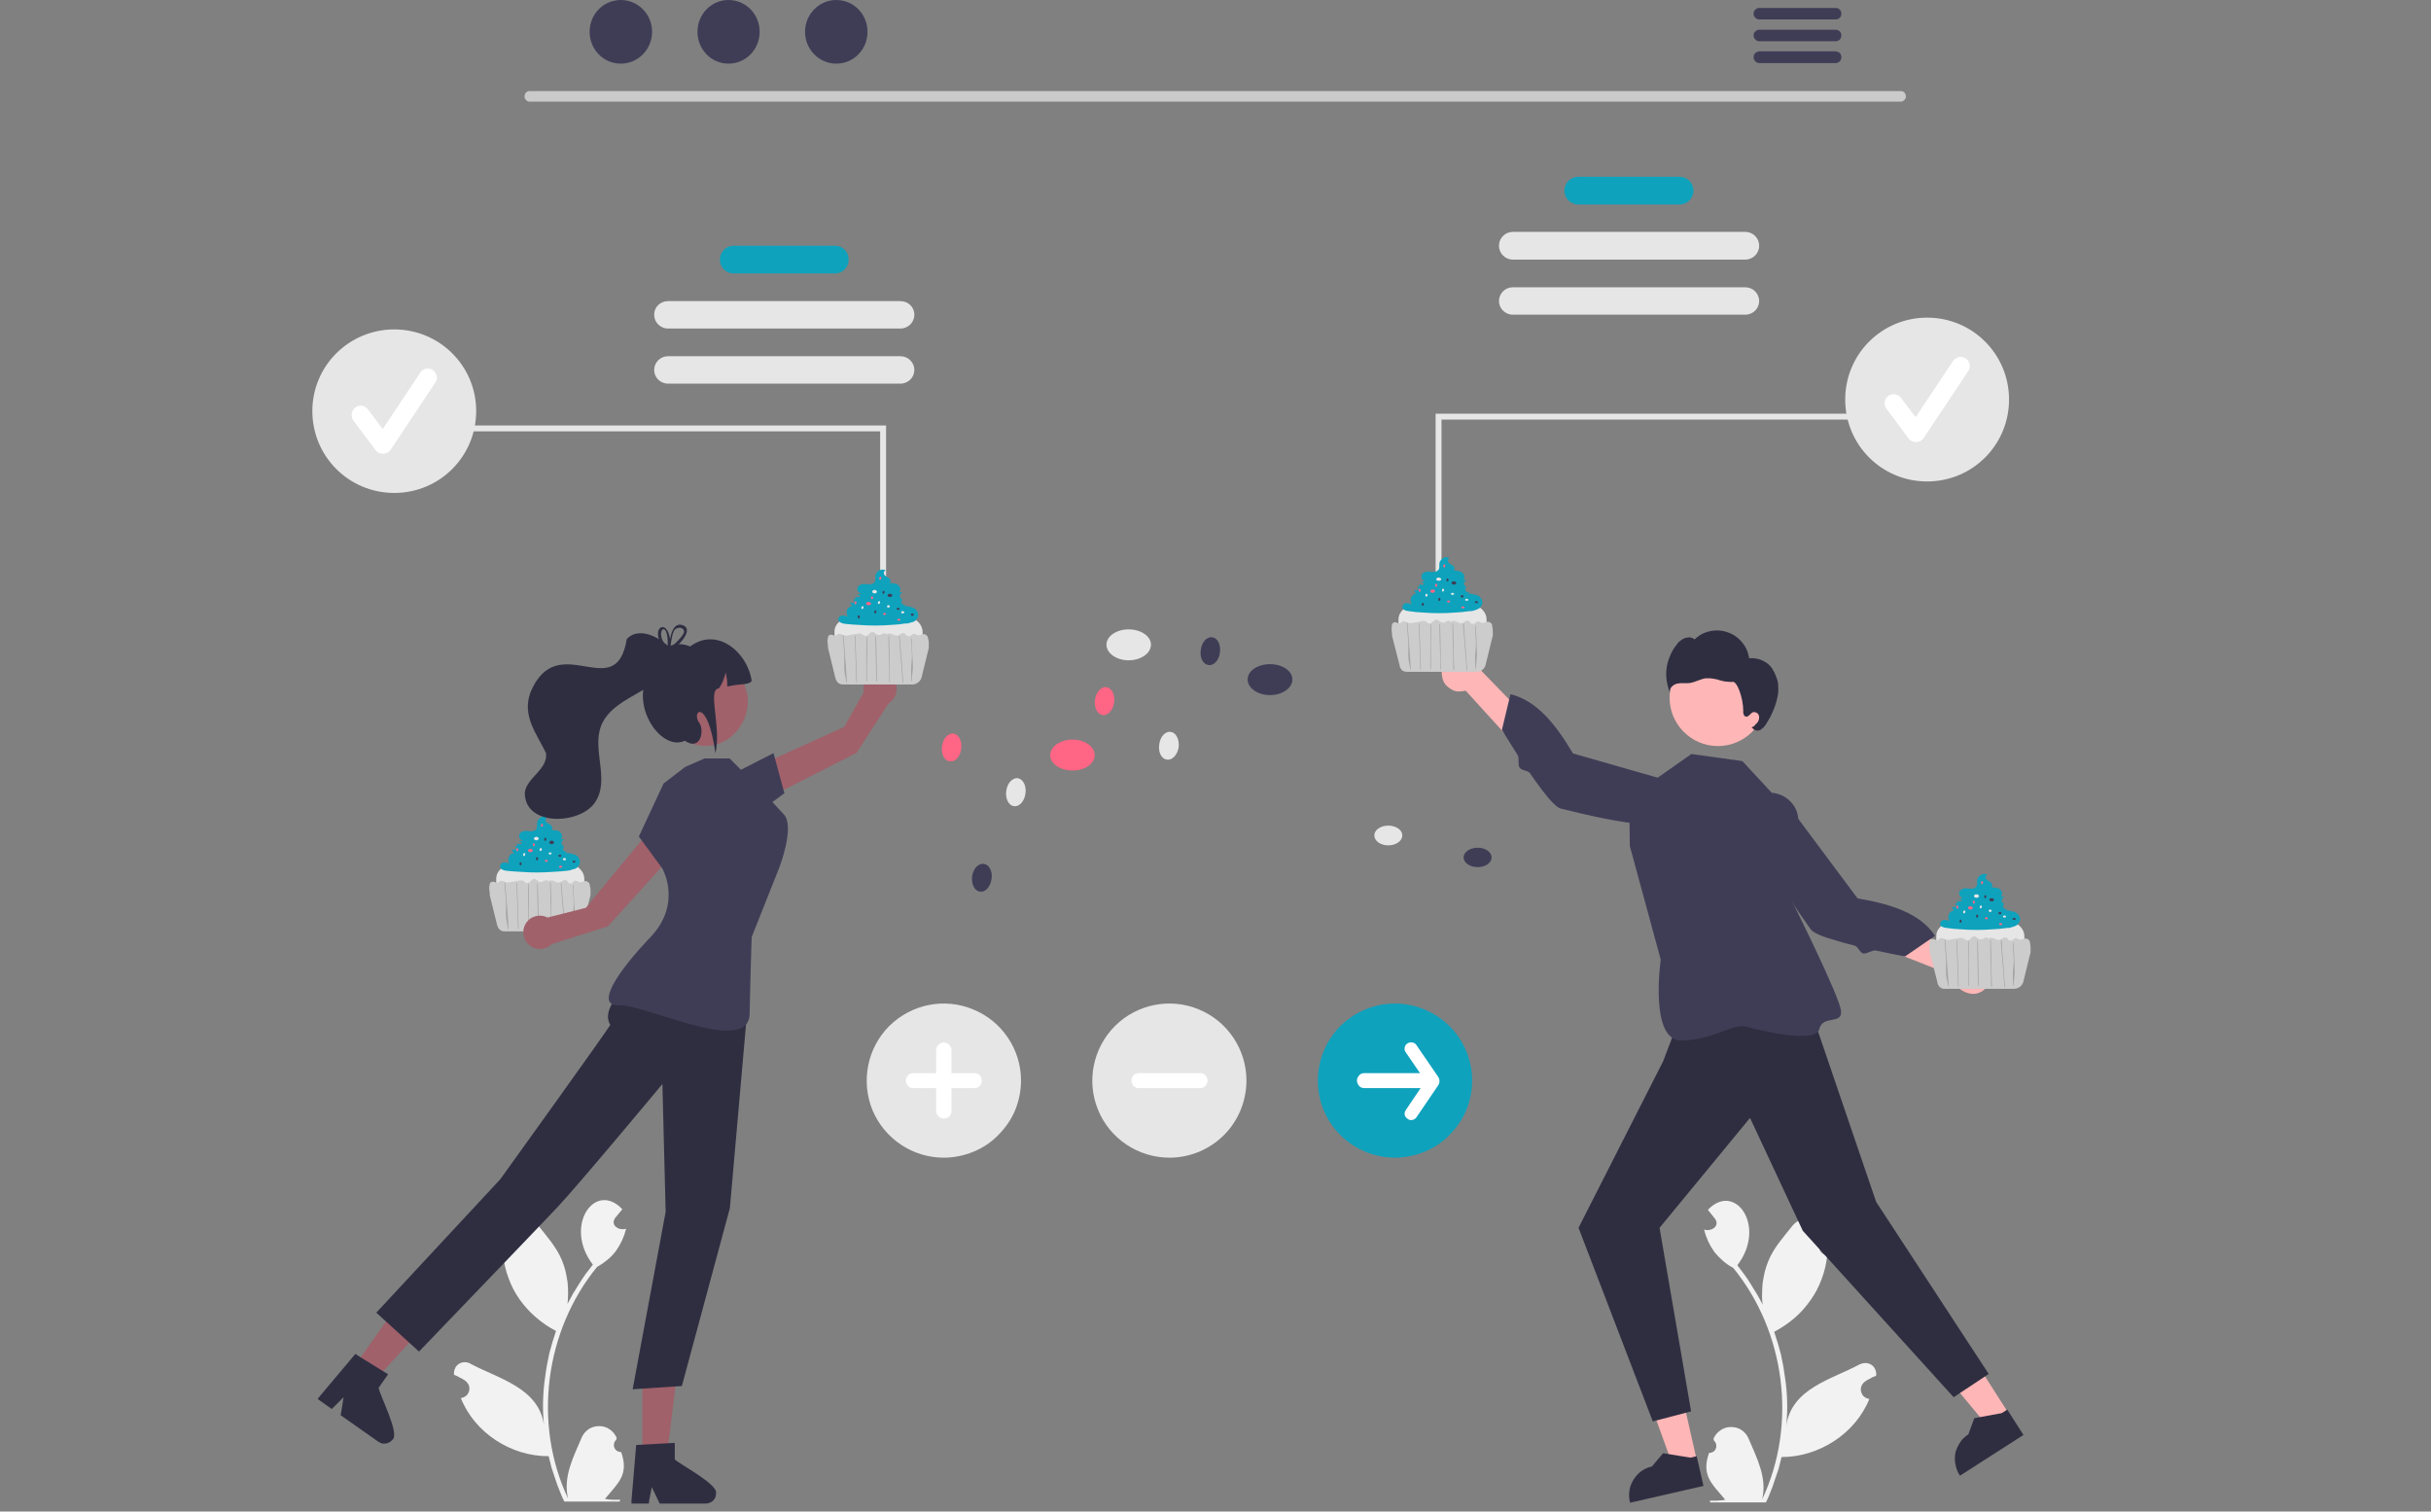 <svg version="1.2" xmlns="http://www.w3.org/2000/svg" viewBox="0 0 825 513" width="825" height="513">
	<rect x="0" y="0" width="825" height="513" fill="#808080" stroke="none"/>
	<title>template-carousel-2-svg</title>
	<style>
		.s0 { fill: #cacaca } 
		.s1 { fill: #3f3d56 } 
		.s2 { fill: #0ea2bd } 
		.s3 { fill: #e6e6e6 } 
		.s4 { fill: #cccccc } 
		.s5 { opacity: .2;fill: #000000 } 
		.s6 { fill: #ff6584 } 
		.s7 { fill: #f2f2f2 } 
		.s8 { fill: #a0616a } 
		.s9 { fill: #2f2e41 } 
		.s10 { fill: #ffb6b6 } 
		.s11 { fill: #ffffff } 
	</style>
	<path id="Layer" class="s0" d="m645 34.5h-465.3c-0.4 0-0.9-0.2-1.2-0.6c-0.3-0.3-0.5-0.7-0.5-1.2c0-0.5 0.2-0.9 0.5-1.3c0.3-0.3 0.8-0.5 1.2-0.5h465.3c0.5 0 1 0.2 1.3 0.5c0.3 0.4 0.5 0.8 0.5 1.3c0 0.5-0.2 0.9-0.5 1.2c-0.3 0.4-0.8 0.6-1.3 0.6z" />
	<path id="Layer" class="s1" d="m210.7 21.6c-5.9 0-10.6-4.8-10.6-10.8c0-6 4.7-10.8 10.6-10.8c5.8 0 10.6 4.8 10.6 10.8c0 6-4.8 10.8-10.6 10.8z" />
	<path id="Layer" class="s1" d="m247.2 21.6c-5.8 0-10.5-4.8-10.5-10.8c0-6 4.7-10.8 10.5-10.8c5.9 0 10.6 4.8 10.6 10.8c0 6-4.7 10.8-10.6 10.8z" />
	<path id="Layer" class="s1" d="m283.8 21.6c-5.8 0-10.6-4.8-10.6-10.8c0-6 4.8-10.8 10.6-10.8c5.9 0 10.6 4.8 10.6 10.8c0 6-4.7 10.8-10.6 10.8z" />
	<path id="Layer" class="s1" d="m624.4 3.3c0.3 0.3 0.5 0.8 0.5 1.3c0 0.6-0.2 1.1-0.5 1.4c-0.4 0.4-0.9 0.6-1.4 0.6h-26c-0.5 0-1-0.2-1.3-0.6c-0.4-0.3-0.6-0.8-0.6-1.4c0-0.5 0.2-1 0.6-1.3c0.3-0.4 0.8-0.6 1.3-0.6h26c0.5 0 1 0.2 1.4 0.6z" />
	<path id="Layer" class="s1" d="m624.4 10.7c0.3 0.3 0.5 0.8 0.5 1.3c0 0.5-0.2 1-0.5 1.4c-0.4 0.4-0.9 0.6-1.4 0.6h-26c-0.5 0-1-0.2-1.3-0.6c-0.4-0.4-0.6-0.9-0.6-1.4c0-0.5 0.2-1 0.6-1.3c0.3-0.4 0.8-0.6 1.3-0.6h26c0.5 0 1 0.2 1.4 0.6z" />
	<path id="Layer" class="s1" d="m624.4 18c0.3 0.4 0.5 0.9 0.5 1.4c0 0.5-0.2 1-0.5 1.4c-0.4 0.4-0.9 0.6-1.4 0.6h-26c-0.5 0-1-0.2-1.3-0.6c-0.4-0.4-0.6-0.9-0.6-1.4c0-0.5 0.2-1 0.6-1.4c0.3-0.3 0.8-0.5 1.3-0.6h26c0.5 0.1 1 0.3 1.4 0.6z" />
	<path id="Layer" class="s2" d="m530.9 64.7c0-2.6 2.1-4.7 4.7-4.7h34.4c2.6 0 4.7 2.1 4.7 4.7c0 2.6-2.1 4.7-4.7 4.7h-34.4c-2.6 0-4.7-2.1-4.7-4.7z" />
	<path id="Layer" class="s3" d="m508.7 83.4c0-2.6 2.1-4.7 4.7-4.7h78.9c2.6 0 4.7 2.1 4.7 4.7c0 2.6-2.1 4.7-4.7 4.7h-78.9c-2.6 0-4.7-2.1-4.7-4.7z" />
	<path id="Layer" class="s3" d="m508.7 102.2c0-2.6 2.1-4.7 4.7-4.7h78.9c2.6 0 4.7 2.1 4.7 4.7c0 2.5-2.1 4.6-4.7 4.6h-78.9c-2.6 0-4.7-2.1-4.7-4.6z" />
	<path id="Layer" class="s3" d="m193.9 314.1h-21.7c-0.6 0-3.8-1.7-3.8-3.8v-12.1c-0.1-9.1 29.7-9.7 29.9 0v12.1c0 2.1-2.3 3.8-4.4 3.8z" />
	<path id="Layer" class="s2" d="m195.7 290.4q0.4 0.3 0.6 0.6q0.3 0.4 0.4 0.8q0.1 0.4 0.1 0.8q0 0.3-0.1 0.7q-0.2 0.3-0.4 0.6q-0.2 0.3-0.4 0.5q-0.3 0.2-0.6 0.4q-0.4 0.1-0.7 0.2q-0.3 0.1-0.7 0.2q-0.3 0.1-0.6 0.2q-0.4 0-0.7 0.1q-2.6 0.3-5.2 0.4q-2.6 0.2-5.3 0.2q-2.6 0-5.2-0.2q-2.6-0.1-5.2-0.4c-0.8-0.1-1.9-0.5-2-1.3q0-0.3 0.1-0.6q0-0.2 0.2-0.4q0.2-0.2 0.4-0.3q0.2-0.1 0.5-0.2q0.3 0 0.5 0q0.3 0 0.5 0.1q0.3 0 0.5 0.1q0.3 0.1 0.5 0.2q-0.2-0.3-0.3-0.7q-0.1-0.4-0.1-0.8q0-0.3 0.2-0.7q0.1-0.3 0.3-0.6q0.2-0.2 0.3-0.3q0.2-0.2 0.4-0.3q0.2-0.1 0.4-0.1q0.2-0.1 0.4-0.1q-0.2-0.1-0.3-0.3q-0.1-0.1-0.2-0.2q-0.1-0.2-0.2-0.4q0-0.1 0-0.3q-0.1-0.1-0.1-0.1q0.2 0 0.4 0.1q0.1 0.1 0.2 0.1q0.1 0 0.2 0q0.2 0 0.3-0.1q0.1 0 0.2-0.1q0-0.1 0.1-0.1q0-0.1 0-0.2q0-0.1 0-0.1q0-0.1 0-0.2q-0.1 0-0.1-0.1q0-0.1-0.1-0.1q0-0.1-0.1-0.2q0 0-0.1-0.1q0.2 0.2 0.4 0.1q0.3 0 0.4-0.2q0.1-0.2 0-0.4q-0.1-0.2-0.3-0.3l1.3 0.2c0.2 0 0.4 0 0.5-0.1q0-0.1 0-0.1q0-0.1 0-0.1q0-0.1 0-0.1q0-0.1-0.1-0.1q0 0-0.1-0.1q0 0 0 0q-0.1 0-0.1-0.1q-0.1 0-0.1 0l-0.6-0.2q0.2-0.1 0.4-0.1q0.3-0.1 0.5-0.1q0.2 0 0.5 0q0.2-0.1 0.4-0.1q-0.5 0-0.9-0.2q-0.4-0.3-0.6-0.8q-0.2-0.5-0.1-1q0.2-0.5 0.6-0.8q0.3-0.2 0.6-0.3q0.3-0.1 0.7-0.2q0.3 0 0.7 0q0.4 0 0.7 0.1c0.9 0.1 2.1 0 2.6-0.8c0.3-0.7 0.1-1.5 0.2-2.2q0.1-0.5 0.5-1q0.3-0.4 0.8-0.7q0.4-0.2 1-0.3q0.5 0 1 0.2l0.1 0.2c-0.7 0.1-0.7 1.1-0.2 1.6c0.4 0.4 1.1 0.6 1.6 1.1c0.4 0.4 0.5 1.4-0.1 1.6q0.3-0.1 0.6-0.1q0.2 0 0.5 0.1q0.3 0 0.5 0q0.3 0.1 0.6 0.1q0.2 0.1 0.5 0.2q0.2 0.2 0.4 0.4q0.2 0.2 0.4 0.4q0.1 0.2 0.2 0.5q0.1 0.2 0.1 0.4q0 0.2-0.1 0.4q-0.1 0.2-0.2 0.4q-0.1 0.2-0.3 0.3q0.2-0.1 0.3-0.1q0.2 0 0.4 0q0.1 0 0.3 0q0.2 0 0.3 0.1q-0.1 0-0.2 0.1q-0.1 0-0.1 0.1q-0.1 0.1-0.2 0.1q-0.1 0.1-0.2 0.2q-0.1 0.1-0.1 0.3q-0.1 0.1-0.1 0.3q0 0.2 0 0.3q0.1 0.2 0.1 0.3c0.2 0.3 0.6 0.4 0.6 0.8c0.1 0.2-0.2 0.5-0.2 0.7q0 0.1 0 0.2q0 0.1 0 0.2q0.1 0 0.1 0.1q0.1 0.1 0.1 0.1q0.1 0.1 0.2 0.1q0 0.1 0.1 0.1q0.1 0 0.2 0.1q0 0 0.1 0q0.1 0 0.2 0q0 0 0.1 0.1q0.1 0 0.2 0q0.1 0 0.1 0q-0.1 0.1-0.2 0.1q0 0.1-0.1 0.2q-0.1 0-0.3 0.1q-0.1 0-0.2 0.1q0.4-0.1 0.9-0.1q0.4 0.1 0.8 0.1q0.4 0.1 0.8 0.2q0.4 0.1 0.8 0.2q0.4 0.2 0.7 0.4z" />
	<path id="Layer" class="s4" d="m200.3 301.1q0.1 0.4 0.1 0.8q0 0.5 0 0.9q0 0.4 0 0.9q0 0 0 0.1l-2.4 9.7q-0.1 0.5-0.4 1q-0.3 0.5-0.7 0.8q-0.4 0.4-1 0.6q-0.5 0.2-1 0.2h-23.7c-1.5 0-2.3-1.1-2.6-2.6l-2.4-9.7q0-0.1 0-0.2q0-0.1 0-0.2q0-0.1 0-0.2q0-0.1 0-0.2q-0.1-0.4-0.1-0.8q-0.1-0.4-0.1-0.9q0.1-0.4 0.1-0.8q0.1-0.4 0.2-0.8q0.1-0.2 0.3-0.3q0.2-0.1 0.4-0.1q0.2-0.1 0.4-0.1q0.2 0 0.4 0.1q0.1 0.1 0.2 0.1q0.1 0.1 0.2 0.1q0.1 0 0.2 0.1q0.1 0 0.3 0c0.5 0 0.7-0.6 1.1-0.7c0.6-0.1 1.1 0.3 1.6 0.5q0.3 0 0.5 0.1q0.3 0 0.6 0q0.3 0 0.5-0.1q0.3 0 0.6-0.1l2.4-0.4q0.2-0.1 0.4-0.1q0.2 0 0.4 0q0.2 0 0.4 0q0.2 0 0.3 0.1c0.5 0.2 0.8 0.7 1.3 0.8c1.1 0.1 1.5-1.4 2.5-1.4c0.8 0 1.2 1 2.1 1.1q0.1 0 0.2-0.1q0.2 0 0.3 0q0.1-0.1 0.3-0.1q0.1-0.1 0.2-0.1q0.1-0.1 0.2-0.2q0.2 0 0.3-0.1q0.1 0 0.3 0q0.1-0.1 0.2-0.1c0.4 0 0.7 0.3 0.7 0.5q0-0.1 0.2-0.2q0.1-0.1 0.2-0.1q0.2-0.1 0.3-0.1q0.2 0 0.3 0q0.2 0 0.4 0q0.1 0.1 0.3 0.1q0.2 0.1 0.3 0.2q0.2 0 0.4 0.1q0.1 0.1 0.3 0.2q0.1 0 0.3 0.1q0.2 0 0.4 0q0.1 0 0.3 0c0.8-0.2 1.5-1.1 2.3-0.8c0.5 0.2 0.7 0.8 1 1.1h1c0.4-0.3 0.6-0.8 1.1-0.9c0.6 0 1 0.4 1.6 0.5c0.6 0.1 1.2-0.3 1.9-0.4q0.2 0 0.5 0.1q0.2 0.1 0.4 0.3q0.2 0.1 0.4 0.3q0.1 0.3 0.1 0.5q0.1 0.4 0.2 0.9z" />
	<path id="Layer" class="s5" d="m171.4 299.5l0.3 3.4l0.5 6.2l0.4 6.1c0 0.2-0.2 0.2-0.2 0c-0.1-1.1-0.5-2.3-0.6-3.5c-0.2-2 0-4-0.1-6.1l-0.5-6.1c0-0.2 0.2-0.2 0.2 0z" />
	<path id="Layer" class="s5" d="m175.5 299.7l0.1 3.4l0.2 6.1l0.2 6c0 0.2-0.2 0.2-0.2 0l-0.1-3.4l-0.2-6l-0.2-6.1c0-0.1 0.2-0.1 0.2 0z" />
	<path id="Layer" class="s5" d="m179.3 300q0.1 0 0.1 0q0.1 0 0.1 0q0 0 0 0.1v3.3l-0.1 5.8v5.9q0 0-0.1 0q0 0.1 0 0.1q-0.1 0-0.1-0.1q0 0 0 0v-3.3v-5.9l0.1-5.8q0-0.1 0-0.1z" />
	<path id="Layer" class="s5" d="m182.3 299.8q0.1 0 0.1 0q0.1 0 0.1 0q0 0.1 0 0.1l0.1 3.3l0.1 5.9l0.1 6q0 0 0 0q0 0.1-0.1 0.1q0 0-0.1-0.1q0 0 0 0l-0.1-3.4l-0.1-5.9l-0.1-5.9q0 0 0-0.1z" />
	<path id="Layer" class="s5" d="m186.7 299.6q0.1-0.1 0.1-0.1q0 0 0.1 0.1q0 0 0 0.1l0.1 3.4l0.1 6l0.1 6.1q0 0.1 0 0.1q0 0-0.1 0q0 0 0 0q-0.1 0-0.1-0.1v-3.4l-0.2-6.1l-0.1-6q0-0.1 0-0.1z" />
	<path id="Layer" class="s5" d="m190.5 299.8l0.3 3.5l0.5 6.1l0.4 6.1c0 0.2-0.2 0.2-0.2 0l-0.2-3.4l-0.5-6.1l-0.5-6.2c0-0.1 0.2-0.1 0.2 0z" />
	<path id="Layer" class="s5" d="m194.6 300.6l0.1 3.1l0.3 5.6c0.1 1.9-0.4 3.8-0.3 5.6c0 0.2-0.2 0.2-0.2 0l-0.1-3.1c-0.1-1.9 0.4-3.8 0.3-5.6l-0.3-5.6c0-0.2 0.2-0.2 0.2 0z" />
	<path id="Layer" class="s3" d="m182 285.2c-0.4 0-0.8-0.3-0.8-0.6c0-0.3 0.4-0.6 0.8-0.6c0.5 0 0.8 0.3 0.8 0.6c0 0.3-0.3 0.6-0.8 0.6z" />
	<path id="Layer" class="s1" d="m187.2 286.5c-0.4 0-0.8-0.3-0.8-0.6c0-0.3 0.4-0.6 0.8-0.6c0.5 0 0.8 0.3 0.8 0.6c0 0.3-0.3 0.6-0.8 0.6z" />
	<path id="Layer" class="s6" d="m180 289.2c-0.5 0-0.8-0.2-0.8-0.5c0-0.4 0.3-0.6 0.8-0.6c0.4 0 0.8 0.2 0.8 0.6c0 0.3-0.4 0.5-0.8 0.5z" />
	<path id="Layer" class="s3" d="m186.7 290c-0.3 0-0.5-0.2-0.5-0.4c0-0.2 0.2-0.3 0.5-0.3c0.3 0 0.5 0.1 0.5 0.3c0 0.2-0.2 0.4-0.5 0.4z" />
	<path id="Layer" class="s1" d="m190 290.8c-0.3 0-0.5-0.2-0.5-0.4c0-0.2 0.2-0.3 0.5-0.3c0.3 0 0.5 0.1 0.5 0.3c0 0.2-0.2 0.4-0.5 0.4z" />
	<path id="Layer" class="s6" d="m185.4 292.5c-0.3 0-0.5-0.1-0.5-0.3c0-0.2 0.2-0.4 0.5-0.4c0.3 0 0.5 0.2 0.5 0.4c0 0.2-0.2 0.3-0.5 0.3z" />
	<path id="Layer" class="s3" d="m191.6 292c-0.3 0-0.6-0.2-0.6-0.4c0-0.2 0.3-0.4 0.6-0.4c0.2 0 0.5 0.2 0.5 0.4c0 0.2-0.3 0.4-0.5 0.4z" />
	<path id="Layer" class="s1" d="m194.8 292.8c-0.3 0-0.5-0.2-0.5-0.4c0-0.2 0.2-0.3 0.5-0.3c0.3 0 0.5 0.1 0.5 0.3c0 0.2-0.2 0.4-0.5 0.4z" />
	<path id="Layer" class="s6" d="m190.3 294.5c-0.3 0-0.6-0.1-0.6-0.3c0-0.2 0.3-0.4 0.6-0.4c0.2 0 0.5 0.2 0.5 0.4c0 0.2-0.3 0.3-0.5 0.3z" />
	<path id="Layer" class="s3" d="m178.2 290.1c0 0.2-0.2 0.5-0.4 0.4c-0.2 0-0.3-0.2-0.3-0.5c0.1-0.3 0.3-0.5 0.5-0.5c0.2 0 0.3 0.3 0.2 0.6z" />
	<path id="Layer" class="s1" d="m177 293.2c0 0.3-0.2 0.5-0.4 0.5c-0.2-0.1-0.3-0.3-0.3-0.6c0-0.3 0.2-0.5 0.4-0.5c0.2 0.1 0.3 0.3 0.3 0.6z" />
	<path id="Layer" class="s6" d="m175.9 288.4c0 0.3-0.2 0.5-0.4 0.5c-0.2 0-0.4-0.3-0.3-0.6c0-0.3 0.2-0.5 0.4-0.4c0.2 0 0.3 0.2 0.3 0.5z" />
	<path id="Layer" class="s3" d="m183.9 288.4c-0.1 0.2-0.3 0.5-0.5 0.4c-0.2 0-0.3-0.3-0.3-0.5c0.1-0.3 0.3-0.5 0.5-0.5c0.2 0 0.3 0.3 0.3 0.6z" />
	<path id="Layer" class="s1" d="m182.6 291.5c0 0.3-0.2 0.5-0.4 0.5c-0.2-0.1-0.3-0.3-0.3-0.6c0-0.3 0.2-0.5 0.4-0.5c0.2 0.1 0.4 0.3 0.3 0.6z" />
	<path id="Layer" class="s6" d="m181.5 286.7c0 0.3-0.2 0.5-0.4 0.5c-0.2 0-0.3-0.3-0.3-0.6c0-0.3 0.2-0.5 0.4-0.4c0.2 0 0.3 0.2 0.3 0.5z" />
	<path id="Layer" class="s1" d="m185.4 284.9c-0.1 0.3-0.2 0.5-0.4 0.5c-0.2-0.1-0.4-0.3-0.3-0.6c0-0.3 0.2-0.5 0.4-0.5c0.2 0.1 0.3 0.3 0.3 0.6z" />
	<path id="Layer" class="s6" d="m184.3 280.1c-0.1 0.3-0.3 0.5-0.5 0.5c-0.1 0-0.3-0.3-0.2-0.6c0-0.3 0.2-0.5 0.4-0.4c0.2 0 0.3 0.2 0.3 0.5z" />
	<path id="Layer" class="s3" d="m383 224.1c-4.1 0-7.5-2.4-7.5-5.3c0-2.9 3.4-5.2 7.5-5.2c4.2 0 7.6 2.3 7.6 5.2c0 2.9-3.4 5.3-7.6 5.3z" />
	<path id="Layer" class="s1" d="m431 235.9c-4.2 0-7.6-2.4-7.6-5.3c0-2.9 3.4-5.2 7.6-5.2c4.2 0 7.6 2.3 7.6 5.2c0 2.9-3.4 5.3-7.6 5.3z" />
	<path id="Layer" class="s6" d="m364 261.5c-4.2 0-7.6-2.3-7.6-5.2c0-2.9 3.4-5.3 7.6-5.3c4.2 0 7.5 2.4 7.5 5.3c0 2.9-3.3 5.2-7.5 5.2z" />
	<path id="Layer" class="s3" d="m471.1 286.9c-2.6 0-4.7-1.5-4.7-3.4c0-1.8 2.1-3.3 4.7-3.3c2.7 0 4.8 1.5 4.8 3.3c0 1.9-2.1 3.4-4.8 3.4z" />
	<path id="Layer" class="s1" d="m501.5 294.3c-2.7 0-4.8-1.5-4.8-3.3c0-1.8 2.1-3.3 4.8-3.3c2.6 0 4.7 1.5 4.7 3.3c0 1.8-2.1 3.3-4.7 3.3z" />
	<path id="Layer" class="s3" d="m348 269.3c-0.3 2.6-2.1 4.6-3.9 4.3c-1.8-0.2-3-2.6-2.6-5.2c0.3-2.6 2.1-4.5 3.9-4.3c1.8 0.3 3 2.6 2.6 5.2z" />
	<path id="Layer" class="s1" d="m336.5 298.3c-0.4 2.7-2.1 4.6-3.9 4.3c-1.9-0.2-3-2.5-2.7-5.2c0.4-2.6 2.1-4.5 4-4.2c1.8 0.2 3 2.5 2.6 5.1z" />
	<path id="Layer" class="s6" d="m326.2 254.2c-0.3 2.6-2.1 4.5-3.9 4.2c-1.8-0.2-3-2.5-2.6-5.1c0.3-2.7 2.1-4.6 3.9-4.3c1.8 0.2 3 2.6 2.6 5.2z" />
	<path id="Layer" class="s3" d="m400 253.6c-0.4 2.6-2.2 4.5-4 4.2c-1.8-0.2-3-2.5-2.6-5.1c0.3-2.7 2.1-4.6 3.9-4.3c1.8 0.2 3 2.5 2.7 5.2z" />
	<path id="Layer" class="s6" d="m378.1 238.4c-0.3 2.6-2.1 4.5-3.9 4.3c-1.8-0.3-3-2.6-2.6-5.2c0.3-2.6 2.1-4.5 3.9-4.3c1.8 0.3 3 2.6 2.6 5.2z" />
	<path id="Layer" class="s7" d="m580 493.1c0.5 0 0.9-0.1 1.4-0.4c0.4-0.2 0.7-0.6 0.9-1.1c0.2-0.4 0.2-0.9 0.1-1.4c-0.1-0.5-0.3-0.9-0.7-1.2c-0.1-0.3-0.1-0.4-0.2-0.7c0.5-1.2 1.3-2.2 2.4-2.9c1-0.7 2.2-1.1 3.5-1.1c1.3 0 2.5 0.3 3.6 1c1 0.7 1.9 1.7 2.4 2.9c2.8 6.6 6.4 13.4 4.6 20.7c12-25.4 7.9-56.9-9.8-78.6q-1.9-1-3.5-2.4q-1.6-1.4-2.9-3q-1.2-1.7-2.1-3.6q-0.9-2-1.4-4c2.5 0.8 5.5-1.2 3.7-3.7q-1.2-1.5-2.4-3c9.2-9.7 20.1 5.6 10 18.8q1.2 1.6 2.4 3.2q1.2 1.6 2.2 3.3q1.1 1.7 2.1 3.4q1 1.7 1.9 3.5q-0.3-1.9-0.2-3.8q0-1.8 0.2-3.7q0.3-1.9 0.7-3.7q0.5-1.9 1.2-3.6c1.8-4.5 5.2-8.2 8.2-12c0.8-1 1.9-1.8 3.2-2.2c1.2-0.4 2.6-0.4 3.8-0.1c1.3 0.4 2.4 1.1 3.3 2.2c0.8 1 1.3 2.2 1.5 3.5c-3.4 1.1-3.9 6 0 6.7c-0.3 2.7-0.9 5.4-1.9 8c-0.9 2.5-2.2 5-3.8 7.2c-1.6 2.3-3.4 4.3-5.5 6.1c-2.1 1.8-4.4 3.3-6.8 4.6q1.3 3.8 2.3 7.7q0.9 4 1.4 8q0.6 4 0.7 8.1q0.1 4-0.3 8.1c1.8-12.7 15.3-15.7 24.8-20.8c0.6-0.3 1.3-0.5 2.1-0.5c0.7 0 1.4 0.2 2 0.6c0.6 0.4 1 0.9 1.3 1.6c0.3 0.7 0.4 1.4 0.3 2.1q-0.5 0.2-1 0.4q-0.5 0.2-0.9 0.5q-0.5 0.2-1 0.5q-0.4 0.3-0.9 0.6c-0.5 0.3-0.9 0.9-1.2 1.5c-0.2 0.6-0.3 1.3-0.1 1.9c0.2 0.7 0.5 1.3 1 1.7c0.5 0.4 1.2 0.7 1.8 0.8c-4.8 11.8-17.1 19.7-29.8 19.7q-0.5 2-1 4q-0.6 1.9-1.3 3.8q-0.6 2-1.4 3.9q-0.7 1.9-1.6 3.7h-18.9q-0.1-0.3-0.1-0.6q0.6 0 1.3 0q0.6 0 1.3 0q0.6-0.1 1.3-0.1q0.6-0.1 1.3-0.2c-4.6-5.5-8.2-8.3-5.5-15.9z" />
	<path id="Layer" class="s7" d="m205.3 508.7q0.7 0.1 1.3 0.2q0.7 0.1 1.3 0.1q0.7 0 1.3 0q0.7 0 1.3 0q-0.1 0.3-0.2 0.6h-18.8q-0.9-1.8-1.6-3.7q-0.8-1.9-1.4-3.8q-0.7-2-1.3-3.9q-0.5-2-1-4c-12.7 0.1-25.1-7.9-29.8-19.7c0.6-0.1 1.3-0.4 1.8-0.8c0.5-0.4 0.8-1 1-1.6c0.2-0.7 0.1-1.4-0.1-2c-0.3-0.6-0.7-1.1-1.2-1.5q-0.5-0.3-0.9-0.6q-0.5-0.2-1-0.5q-0.4-0.2-0.9-0.5q-0.5-0.2-1-0.4c-0.1-0.7 0-1.4 0.3-2.1c0.2-0.6 0.7-1.2 1.3-1.6c0.6-0.4 1.3-0.6 2-0.6c0.7 0 1.5 0.2 2.1 0.6c9.4 5 23 8.1 24.8 20.7q-0.4-4-0.3-8.1q0.1-4.1 0.7-8.1q0.5-4 1.4-8q1-3.9 2.3-7.7c-2.4-1.2-4.7-2.8-6.8-4.6c-2.1-1.8-3.9-3.8-5.5-6c-1.6-2.3-2.9-4.7-3.8-7.3c-1-2.6-1.6-5.3-1.9-8c3.9-0.7 3.4-5.6 0-6.7c0.2-1.3 0.7-2.5 1.5-3.5c0.9-1 2-1.8 3.2-2.1c1.3-0.4 2.6-0.4 3.9 0c1.2 0.4 2.3 1.2 3.2 2.2c3 3.8 6.4 7.6 8.2 12q0.7 1.7 1.2 3.6q0.4 1.8 0.7 3.7q0.2 1.9 0.2 3.8q0 1.9-0.2 3.7q0.9-1.7 1.9-3.5q1-1.7 2.1-3.4q1-1.6 2.2-3.3q1.2-1.6 2.4-3.1c-10.1-13.2 0.8-28.6 10-18.8q-1.2 1.4-2.4 2.9c-1.8 2.5 1.2 4.5 3.7 3.7q-0.5 2-1.4 4q-0.9 1.9-2.1 3.6q-1.3 1.7-2.9 3q-1.7 1.4-3.5 2.4c-17.7 21.7-21.8 53.2-9.8 78.6c-1.8-7.3 1.8-14.1 4.6-20.7c0.5-1.2 1.4-2.2 2.4-2.9c1.1-0.7 2.3-1 3.6-1c1.3 0 2.5 0.4 3.5 1.1c1.1 0.7 1.9 1.8 2.4 2.9l-0.2 0.7c-0.4 0.3-0.6 0.7-0.7 1.2c-0.1 0.5-0.1 1 0.1 1.4c0.2 0.5 0.5 0.9 0.9 1.1c0.5 0.3 0.9 0.4 1.4 0.4c2.7 7.6-0.9 10.4-5.5 15.9z" />
	<path id="Layer" class="s8" d="m258.1 272.1l-2-11.6l30.4-13.8l6.6-11.7c-0.4-2.1 0.4-4.2 2-5.5c1.7-1.4 4-1.7 5.9-0.8c1.9 0.9 3.2 2.8 3.3 4.9c0.1 2.1-1 4.1-2.8 5.2l-10.8 16.7z" />
	<path id="Layer" class="s1" d="m248.8 262.6l13.7-7l3.7 13.6l-9.6 7.1l-7.8-13.7z" />
	<path id="Layer" class="s8" d="m218 494.5v-32h12.2l-3.9 32h-8.3z" />
	<path id="Layer" class="s9" d="m243 506.8q0 0.7-0.2 1.3q-0.3 0.7-0.8 1.2q-0.5 0.5-1.1 0.7q-0.7 0.3-1.4 0.3h-15.6l-0.5-1l-2.2-4.6l-0.9 4.6l-0.1 1h-5.9v-1l1.6-18.9l2.1-0.1l8.9-0.5l2.1-0.1v5.6c1.7 1.7 14.7 8.4 14 11.5z" />
	<path id="Layer" class="s8" d="m119.6 464.6l18.5-26.1l10 7l-21.7 23.9l-6.8-4.8z" />
	<path id="Layer" class="s9" d="m133.3 488.5q-0.4 0.5-1 0.9q-0.6 0.4-1.3 0.5q-0.6 0.1-1.3 0q-0.7-0.2-1.3-0.6l-12.8-9l0.2-1.1l0.8-5l-3.3 3.3l-0.7 0.7l-4.8-3.4l0.6-0.8l12.2-14.5l1.7 1.1l7.6 4.7l1.8 1.1l-3.2 4.6c0.3 2.4 7.1 15.3 4.8 17.5z" />
	<path id="Layer" class="s8" d="m206.3 314.4l-19 6c-1.5 1.5-3.8 2.1-5.8 1.4c-2-0.6-3.5-2.4-3.8-4.5c-0.4-2.1 0.5-4.2 2.2-5.5c1.8-1.2 4-1.4 5.9-0.4l13-3.3l21.3-25.8l10.7 5z" />
	<path id="Layer" class="s9" d="m253.7 341.7l-6 68.3l-16.3 60.4l-16.7 1.1l11.2-60.2l-1.1-43.4c0 0-29.2 35.1-35.9 42.1c-6.7 7.1-46.7 48.7-46.7 48.7l-14.5-13.2l42.1-45.3c0 0 37.5-52.1 37.3-52.4c-4.6-7.5 12.9-19 12.9-19z" />
	<path id="Layer" class="s1" d="m239.1 257.4h8.5l9.4 9.4c0 0 5.2 5.4 9 9.6c3.9 4.2-1.6 18.2-1.6 18.2l-9.3 23.4c0 0-0.4 11.3-0.7 26c-0.2 14.7-35.5-3.3-44.2-2.8c-8.7 0.4-0.3-11.8 10.6-23.2c10.8-11.4 4-23.2 4-23.2l-8-10.9l8.4-18l7.3-5.6z" />
	<path id="Layer" class="s8" d="m246.3 225.9c16.5 9.4 3 34.2-13.9 25.4c-16.5-9.4-3-34.3 13.9-25.4z" />
	<path id="Layer" class="s9" d="m255.1 231.1c-1.1 1.5-3.5 0.8-8.3 1.9q0-0.6 0-1.2q0-0.6-0.1-1.2q-0.1-0.6-0.2-1.2q-0.1-0.6-0.2-1.2q-0.2 0.7-0.4 1.4q-0.2 0.7-0.5 1.4q-0.3 0.7-0.6 1.3q-0.4 0.7-0.8 1.3c-4.1 0.4 0.9 12.9-1.2 22.1c-2.7-19.4-8.4-14.3-5.5-10.4c1.8 2.4 0.6 9.8-4.9 6.1c-9.2 4.4-22.2-17.2-7.8-27.4c-0.2-5.4 5.8-6.3 9.6-4.6c9.1-6.8 19.5 1.9 20.9 11.7z" />
	<path id="Layer" class="s9" d="m228.7 221.5c-1.6 13.3-20.1 13.4-24.7 24.8c-3.2 8.3 3.2 18.6-2.2 26.2c-5.2 7.4-23.9 8.1-23.7-3.6c0.7-5 7.9-7.8 7.2-13.3c-3.2-6.7-8.2-12.5-5.3-20.6c9.3-22.2 29 4.6 32.7-18.1c4.5-4.9 12.9 0.2 16 4.6z" />
	<path id="Layer" fill-rule="evenodd" class="s9" d="m230.4 218.6q-0.2 0.3-0.5 0.6q-0.3 0.3-0.6 0.5q-0.3 0.3-0.6 0.5q-0.3 0.3-0.6 0.5c-1.2 0.8-2.1 1-1.9 0.2q-0.2-0.3-0.4-0.5q-0.4-0.4-0.7-0.8q-0.3-0.4-0.6-0.8q-0.3-0.5-0.5-0.9q-0.2-0.5-0.4-1c-1.5-4.4 2.8-6.4 3.8 0c0.3-1.8 1.2-5.5 4-4.8c3.2 0.8 1.4 4.1-1 6.5zm-1.3-5c-0.9 0.8-1.3 3.8-1.5 5.5q0 0.4 0 0.6q-0.1 0.1-0.3 0.2q-0.1 0.1-0.3 0.3q-0.2-0.2-0.4-0.4c0.1 0.5 0.5 0.9 0.9 0.2q0 0 0 0q0 0 0 0q0-0.1 0-0.1q0.1 0 0.1 0q0-0.1 0-0.2q0.5-0.4 1-0.9q0.4-0.3 0.8-0.7q0.4-0.4 0.7-0.7q0.4-0.4 0.7-0.8q0.4-0.4 0.7-0.9c1.8-2-0.6-3.5-2.4-2.1zm-2.5 6.2q0 0 0 0q0 0 0 0q0 0 0 0zm0 0q0.2 0.2 0.4 0.4q0 0 0 0q0 0 0 0q0.2-0.2 0.3-0.3q0.2-0.1 0.3-0.2q0-0.2 0-0.6q0 0 0 0q0 0 0 0q-0.2 0.1-0.3 0.2q-0.2 0.1-0.3 0.2q-0.1 0-0.1 0q-0.2-0.2-0.4-0.4q0 0 0-0.1q0 0 0 0q0.1-0.1 0.1-0.1q0 0 0 0c0.2-8.5-4-5.4-1.4-0.9q0.1 0.2 0.3 0.5q0.1 0.2 0.3 0.4q0.2 0.2 0.4 0.4q0.1 0.2 0.3 0.4q0 0.1 0.1 0.1zm0.7 0.1q0.2-0.1 0.3-0.2q0-0.2 0-0.6q-0.2 0.1-0.3 0.2q-0.2 0.1-0.3 0.2q-0.1 0-0.1 0q0 0 0 0q0 0 0 0q-0.2-0.2-0.4-0.4q0 0 0 0q0 0 0 0q0 0 0 0q0 0 0 0q0 0 0 0q0 0.1 0 0.2q0 0 0 0.1q0 0 0 0q0 0.1 0 0.2q0 0 0 0.1l0.1 0.1q0.2 0.2 0.4 0.4q0.2-0.2 0.3-0.3zm-0.8-0.2q0-0.1 0-0.1q0-0.1 0-0.2q0-0.1 0-0.1q0-0.1 0-0.2q0 0 0 0q0 0.1 0 0.2q0 0 0 0.1q0 0 0 0q0 0.1 0 0.2q0 0 0 0.1zm0 0q0 0 0 0q0 0 0 0z" />
	<path id="Layer" class="s10" d="m575.9 495.9l-8.1 1.8l-11-30.4l12-2.8l7.1 31.4z" />
	<path id="Layer" class="s9" d="m578.1 504.3l-24.9 5.7l-0.1-0.4c-0.3-1.2-0.3-2.6-0.1-3.9c0.2-1.2 0.7-2.5 1.4-3.6c0.7-1.1 1.6-2.1 2.6-2.8c1.1-0.8 2.3-1.3 3.6-1.6l3.8-4.5l9.3 1.5l2.1-0.5z" />
	<path id="Layer" class="s10" d="m681.8 479.9l-7 4.5l-20.7-25l10.4-6.6l17.3 27.1z" />
	<path id="Layer" class="s9" d="m686.7 487l-21.5 13.8l-0.2-0.2c-0.7-1.1-1.2-2.4-1.4-3.7c-0.3-1.3-0.2-2.6 0-3.9c0.3-1.2 0.9-2.4 1.6-3.5c0.7-1.1 1.7-2 2.8-2.7l2-5.5l9.3-1.7l1.9-1.2z" />
	<path id="Layer" class="s9" d="m570.5 344.2l40.9-10.5l25.3 74.2l38.2 58.4l-11.9 7.9l-51.2-56.5l-17.9-38.3l-30.7 37.3l10.7 62.3l-13 3.4l-25.2-65.7l28.7-56.5l6.1-16z" />
	<path id="Layer" class="s1" d="m601.9 269.1c1.2 0.2 2.4 0.6 3.5 1.2c1.2 0.7 2.1 1.5 2.9 2.5c0.8 1 1.4 2.2 1.7 3.4c0.3 1.2 0.4 2.5 0.3 3.8l-3 24.1c0 0 17.2 34.3 17.5 39.1c0.3 4.7-6.2 1.1-7.4 6.1c-1.2 5.1-20.5 0.3-25-0.9c-4.5-1.1-10.6 4.5-21.7 4.7c-11.1 0.3-7.1-27.4-7.1-27.4l-10.5-38.6l-0.2-16.4l21.1-14.8l17.3 2.4l10 10.8q0.3 0 0.6 0z" />
	<path id="Layer" class="s10" d="m670.7 337.2c-0.9 0.2-1.8 0.1-2.6-0.1c-0.9-0.2-1.7-0.6-2.5-1.1c-0.7-0.6-1.2-1.3-1.6-2.1c-0.5-0.8-0.7-1.7-0.7-2.6l-46.2-18.2l8.8-7.2l43.8 19c1.5 0.1 2.9 0.7 4 1.7c1.1 1.1 1.8 2.5 1.9 4c0.2 1.5-0.3 3-1.2 4.2c-0.9 1.2-2.2 2.1-3.7 2.4z" />
	<path id="Layer" class="s1" d="m630.4 304.9c11.2 1.9 21.2 5 26.3 12.7l-10.2 7c0 0-4.4-0.8-9.9-2c-1.1-0.3-3 1.2-4.3 1c-1.2-0.3-1.7-2.4-3-2.7c-2.2-0.5-4.3-1.1-6.2-1.7c-4.4-1.2-7.8-2.6-8.6-3.8c-2.6-3.7-19.1-26.4-18.1-35.4c1-9 8.8-8.9 8.8-8.9z" />
	<path id="Layer" class="s10" d="m490.2 225.2c0.9-1.3 2.1-2.3 3.6-2.7c1.4-0.4 3-0.3 4.4 0.4c1.3 0.7 2.4 1.8 3 3.2l33.3 34.3l-3.7 10.7l-33.4-36.7c-0.8 0.2-1.7 0.3-2.6 0.3c-0.9-0.1-1.8-0.4-2.5-0.9c-0.8-0.5-1.5-1.1-2-1.8c-0.5-0.8-0.8-1.6-0.9-2.5c-0.3-1.5 0-3.1 0.8-4.3z" />
	<path id="Layer" class="s1" d="m574.3 267.3c0 0 2.9 7.4-5.2 11.4c-8 4.1-35.1-3.3-39.5-4.3c-1.4-0.4-3.9-3.1-6.6-6.7c-1.2-1.6-2.5-3.4-3.8-5.3c-0.7-1-2.8-0.8-3.5-1.9c-0.7-1 0-3.3-0.7-4.3c-3-4.7-5.3-8.5-5.3-8.5l2.9-12.1c9 2.2 15.4 10.3 21.2 20.1z" />
	<path id="Layer" class="s10" d="m583 253.2c-9.1 0-16.4-7.4-16.4-16.4c0-9.1 7.3-16.5 16.4-16.5c9.1 0 16.4 7.4 16.4 16.5c0 9-7.3 16.4-16.4 16.4z" />
	<path id="Layer" class="s9" d="m602.7 229.5q0.5 1.1 0.7 2.3q0.1 1.2 0.1 2.4q0 1.2-0.3 2.4q-0.2 1.1-0.6 2.3q-0.3 1.1-0.8 2.2q-0.5 1.1-1 2.2q-0.6 1-1.2 2q-0.2 0.4-0.4 0.7q-0.2 0.3-0.5 0.6q-0.2 0.3-0.5 0.5q-0.3 0.3-0.6 0.5q-0.3 0.2-0.7 0.3q-0.4 0.1-0.8 0q-0.3 0-0.7-0.2q-0.3-0.2-0.6-0.5l-0.4-0.3q0.3-0.1 0.6-0.3q0.2-0.2 0.5-0.4q0.2-0.2 0.4-0.5q0.3-0.2 0.5-0.5q0.2-0.2 0.3-0.5q0.2-0.3 0.2-0.6q0.1-0.3 0.1-0.6q0-0.4-0.1-0.7q-0.1-0.3-0.3-0.5q-0.2-0.3-0.5-0.4q-0.3-0.2-0.6-0.2q-0.3 0-0.6 0c-0.9 0.4-1.5 1.7-2.4 1.5c-0.8-0.2-1-1.2-0.9-2c0-4.1-2-10-3.6-9.8q-0.5 0.1-1.1 0q-0.6 0-1.2-0.1q-0.6 0-1.1-0.2q-0.6-0.1-1.2-0.3q-0.5-0.2-1.1-0.3q-0.6-0.1-1.1-0.2q-0.6-0.1-1.2-0.1q-0.6 0-1.2 0c-1.8 0.3-3.5 1.3-5.3 1.6c-1.4 0.2-2.9-0.1-4.3 0.2c-1.4 0.3-2.8 1.6-2.5 3q-0.8-2-1.1-4.1q-0.3-2.2 0-4.3q0.3-2.1 1.2-4.1q0.8-2 2.2-3.7q0.2-0.3 0.5-0.7q0.4-0.3 0.7-0.6q0.3-0.2 0.7-0.5q0.4-0.2 0.8-0.4q0.4-0.2 0.9-0.2q0.4-0.1 0.8-0.1q0.5 0.1 0.9 0.2q0.4 0.2 0.8 0.5c1.4-1.4 3.3-2.4 5.3-2.8c1.9-0.4 4-0.3 5.9 0.4c1.9 0.6 3.6 1.8 4.9 3.4c1.3 1.5 2.1 3.4 2.4 5.4q1.2-0.1 2.4 0.1q1.2 0.2 2.2 0.7q1.1 0.5 2 1.3q0.9 0.8 1.5 1.9q0.6 1 1 2.1z" />
	<path id="Layer" class="s1" d="m414 221.5c-0.3 2.6-2.1 4.5-3.9 4.2c-1.8-0.2-3-2.5-2.6-5.1c0.3-2.7 2.1-4.6 3.9-4.3c1.8 0.2 3 2.5 2.6 5.2z" />
	<path id="Layer" class="s3" d="m682.6 333.6h-21.7c-0.6 0-3.8-1.7-3.8-3.8v-12.1c-0.1-9.1 29.8-9.7 29.9 0v12.1c0 2.1-2.3 3.8-4.4 3.8z" />
	<path id="Layer" class="s2" d="m684.4 309.9q0.4 0.3 0.6 0.6q0.3 0.3 0.4 0.7q0.1 0.4 0.2 0.9q-0.1 0.3-0.2 0.6q-0.2 0.4-0.4 0.7q-0.2 0.2-0.4 0.5q-0.3 0.2-0.6 0.3q-0.3 0.2-0.7 0.3q-0.3 0.1-0.7 0.2q-0.3 0.1-0.6 0.2q-0.4 0-0.7 0q-2.6 0.4-5.2 0.5q-2.6 0.2-5.2 0.2q-2.7 0-5.3-0.2q-2.6-0.1-5.2-0.5c-0.8-0.1-1.9-0.4-2-1.3q0-0.2 0.1-0.5q0-0.2 0.2-0.4q0.2-0.2 0.4-0.3q0.2-0.1 0.5-0.2q0.3 0 0.5 0q0.3 0 0.5 0.1q0.3 0 0.5 0.1q0.3 0.1 0.5 0.2q-0.2-0.4-0.3-0.7q-0.1-0.4-0.1-0.8q0-0.4 0.2-0.7q0.1-0.4 0.3-0.7q0.2-0.1 0.3-0.3q0.2-0.1 0.4-0.2q0.2-0.1 0.4-0.2q0.2 0 0.4 0q-0.1-0.1-0.3-0.3q-0.1-0.1-0.2-0.3q-0.1-0.1-0.2-0.3q0-0.2 0-0.3q0-0.1-0.1-0.1q0.2 0 0.4 0.1q0.1 0 0.2 0.1q0.1 0 0.2 0q0.2 0 0.3-0.1q0.1 0 0.2-0.1q0-0.1 0.1-0.2q0 0 0-0.1q0-0.1 0-0.2q0 0 0-0.1q-0.1-0.1-0.1-0.1q0-0.1-0.1-0.2q0 0-0.1-0.1q0 0-0.1-0.1q0.2 0.1 0.4 0.1q0.3 0 0.4-0.2q0.1-0.2 0-0.4q-0.1-0.2-0.3-0.3l1.3 0.2c0.2 0 0.4 0 0.5-0.2q0 0 0-0.1q0 0 0-0.1q0 0 0 0q0-0.1-0.1-0.1q0-0.1-0.1-0.1q0 0 0 0q-0.1-0.1-0.1-0.1q-0.1 0-0.1 0l-0.6-0.2q0.2-0.1 0.5-0.1q0.2-0.1 0.4-0.1q0.2-0.1 0.5-0.1q0.2 0 0.4 0q-0.5 0-0.9-0.3q-0.4-0.3-0.6-0.7q-0.2-0.5-0.1-1q0.2-0.5 0.6-0.8q0.3-0.2 0.6-0.3q0.3-0.2 0.7-0.2q0.3-0.1 0.7 0q0.4 0 0.7 0.1c0.9 0.1 2.1 0 2.6-0.8c0.3-0.7 0.1-1.5 0.2-2.2q0.1-0.6 0.5-1q0.3-0.4 0.8-0.7q0.4-0.2 1-0.3q0.5 0 1 0.2l0.1 0.2c-0.6 0.1-0.7 1.1-0.2 1.5c0.4 0.5 1.1 0.7 1.6 1.1c0.4 0.5 0.5 1.5-0.1 1.6q0.3 0 0.6 0q0.2 0 0.5 0q0.3 0.1 0.5 0.1q0.3 0.1 0.6 0.1q0.3 0.1 0.5 0.2q0.2 0.2 0.4 0.3q0.2 0.2 0.4 0.5q0.1 0.2 0.2 0.5q0.1 0.2 0.1 0.4q0 0.2-0.1 0.4q-0.1 0.2-0.2 0.4q-0.1 0.1-0.3 0.3q0.2-0.1 0.3-0.1q0.2 0 0.4 0q0.1 0 0.3 0q0.2 0 0.3 0.1q-0.1 0-0.2 0.1q-0.1 0-0.1 0.1q-0.1 0-0.2 0.1q-0.1 0.1-0.1 0.2q-0.2 0.1-0.2 0.3q-0.1 0.1-0.1 0.3q0 0.1 0 0.3q0.1 0.2 0.1 0.3c0.2 0.3 0.6 0.4 0.6 0.7c0.1 0.3-0.2 0.5-0.2 0.8q0 0.1 0 0.2q0 0.1 0 0.1q0.1 0.1 0.1 0.2q0.1 0.1 0.1 0.1q0.1 0.1 0.2 0.1q0 0 0.1 0.1q0.1 0 0.2 0q0 0.1 0.1 0.1q0.1 0 0.2 0q0.1 0 0.1 0q0.1 0 0.2 0.1q0.1 0 0.1 0q-0.1 0-0.1 0.1q-0.1 0.1-0.2 0.1q-0.1 0.1-0.3 0.1q-0.1 0.1-0.2 0.1q0.4 0 0.9 0q0.4 0 0.8 0.1q0.4 0.1 0.8 0.2q0.4 0.1 0.8 0.2q0.4 0.2 0.7 0.4z" />
	<path id="Layer" class="s4" d="m689 320.5q0.1 0.5 0.1 0.9q0 0.4 0 0.9q0 0.4 0 0.9q0 0 0 0l-2.4 9.8q-0.1 0.5-0.4 1q-0.3 0.5-0.7 0.8q-0.4 0.4-1 0.6q-0.5 0.1-1 0.2h-23.7c-1.5 0-2.3-1.1-2.5-2.6l-2.5-9.8q0-0.1 0-0.1q0-0.1 0-0.2q0-0.1 0-0.2q0-0.1 0-0.2q-0.1-0.4-0.1-0.8q-0.1-0.4 0-0.9q0-0.4 0-0.8q0.1-0.4 0.2-0.9q0.1-0.1 0.3-0.2q0.2-0.1 0.4-0.2q0.2 0 0.4 0q0.2 0 0.4 0.1q0.1 0 0.2 0.1q0.1 0 0.2 0.1q0.1 0 0.2 0q0.1 0.1 0.3 0.1c0.5 0 0.7-0.6 1.1-0.7c0.6-0.2 1.1 0.2 1.6 0.4q0.3 0.1 0.5 0.1q0.3 0.1 0.6 0.1q0.3 0 0.5-0.1q0.3 0 0.6-0.1l2.4-0.4q0.2-0.1 0.4-0.1q0.2 0 0.4 0q0.2 0 0.4 0q0.2 0 0.3 0.1c0.5 0.2 0.8 0.7 1.3 0.7c1.1 0.2 1.5-1.3 2.5-1.3c0.8 0 1.2 1 2.1 1q0.1 0 0.2 0q0.2 0 0.3 0q0.1-0.1 0.3-0.1q0.1-0.1 0.2-0.2q0.1 0 0.2-0.1q0.2-0.1 0.3-0.1q0.1 0 0.3-0.1q0.1 0 0.2 0c0.4 0 0.7 0.3 0.7 0.5q0.1-0.1 0.2-0.2q0.1-0.1 0.2-0.2q0.2 0 0.3 0q0.2-0.1 0.3 0q0.2 0 0.4 0q0.1 0.1 0.3 0.1q0.2 0.1 0.3 0.1q0.2 0.1 0.4 0.2q0.1 0.1 0.3 0.1q0.1 0.1 0.3 0.1q0.2 0.1 0.4 0.1q0.2 0 0.3 0c0.8-0.2 1.5-1.1 2.3-0.8c0.5 0.1 0.7 0.7 1 1h1c0.4-0.2 0.6-0.7 1.1-0.8c0.6-0.1 1 0.4 1.6 0.5c0.6 0.1 1.2-0.4 1.9-0.4q0.2 0 0.5 0.1q0.2 0.1 0.4 0.2q0.2 0.2 0.4 0.4q0.1 0.2 0.2 0.5q0 0.4 0.1 0.8z" />
	<path id="Layer" class="s5" d="m660.1 318.9l0.3 3.5l0.5 6.2l0.4 6.1c0.1 0.1-0.2 0.1-0.2 0c-0.1-1.1-0.5-2.3-0.6-3.5c-0.2-2 0-4.1-0.1-6.1l-0.5-6.2c0-0.1 0.2-0.1 0.2 0z" />
	<path id="Layer" class="s5" d="m664.2 319.2l0.1 3.4l0.2 6.1l0.2 6c0 0.2-0.2 0.1-0.2 0l-0.1-3.4l-0.2-6l-0.2-6.1c0-0.1 0.2-0.1 0.2 0z" />
	<path id="Layer" class="s5" d="m668 319.5q0.1 0 0.1 0q0.1 0 0.1 0q0 0 0 0.1v3.3l-0.1 5.8v5.8q0 0.1-0.1 0.1q0 0 0 0q-0.1 0-0.1 0q0 0 0-0.1v-3.3l0.1-5.8v-5.8q0-0.1 0-0.1z" />
	<path id="Layer" class="s5" d="m671 319.3q0.1 0 0.1 0q0.1 0 0.1 0q0 0 0 0.1l0.1 3.3l0.1 5.9l0.1 5.9q0 0.1 0 0.1q0 0-0.1 0q0 0-0.1 0q0 0 0-0.1l-0.1-3.3l-0.1-5.9l-0.1-5.9q0-0.1 0-0.1z" />
	<path id="Layer" class="s5" d="m675.4 319.1q0.1-0.1 0.1-0.1q0 0 0.1 0.1q0 0 0 0l0.1 3.4l0.1 6.1l0.2 6.1q0 0.1-0.1 0.1q0 0-0.1 0q0 0 0 0q-0.1 0-0.1-0.1v-3.4l-0.2-6.1l-0.1-6.1q0 0 0 0z" />
	<path id="Layer" class="s5" d="m679.3 319.3l0.2 3.5l0.5 6.1l0.4 6.1c0.1 0.1-0.2 0.1-0.2 0l-0.2-3.4l-0.5-6.2l-0.5-6.1c0-0.1 0.2-0.1 0.3 0z" />
	<path id="Layer" class="s5" d="m683.3 320l0.2 3.2l0.2 5.6c0.1 1.9-0.3 3.7-0.3 5.6c0.1 0.1-0.2 0.1-0.2 0l-0.1-3.1c-0.1-1.9 0.4-3.8 0.3-5.7l-0.3-5.6c0-0.1 0.2-0.1 0.2 0z" />
	<path id="Layer" class="s3" d="m670.7 304.7c-0.4 0-0.8-0.3-0.8-0.6c0-0.3 0.4-0.6 0.8-0.6c0.5 0 0.9 0.3 0.9 0.6c0 0.3-0.4 0.6-0.9 0.6z" />
	<path id="Layer" class="s1" d="m675.9 305.9c-0.4 0-0.8-0.2-0.8-0.5c0-0.3 0.4-0.6 0.8-0.6c0.5 0 0.8 0.3 0.8 0.6c0 0.3-0.3 0.5-0.8 0.5z" />
	<path id="Layer" class="s6" d="m668.7 308.7c-0.5 0-0.8-0.3-0.8-0.6c0-0.3 0.3-0.5 0.8-0.5c0.4 0 0.8 0.2 0.8 0.5c0 0.3-0.4 0.6-0.8 0.6z" />
	<path id="Layer" class="s3" d="m675.4 309.5c-0.3 0-0.5-0.2-0.5-0.4c0-0.2 0.2-0.4 0.5-0.4c0.3 0 0.5 0.2 0.5 0.4c0 0.2-0.2 0.4-0.5 0.4z" />
	<path id="Layer" class="s1" d="m678.7 310.3c-0.3 0-0.5-0.2-0.5-0.4c0-0.2 0.2-0.4 0.5-0.4c0.3 0 0.5 0.2 0.5 0.4c0 0.2-0.2 0.4-0.5 0.4z" />
	<path id="Layer" class="s6" d="m674.1 312c-0.3 0-0.5-0.2-0.5-0.3c0-0.2 0.2-0.4 0.5-0.4c0.3 0 0.5 0.2 0.5 0.4c0 0.1-0.2 0.3-0.5 0.3z" />
	<path id="Layer" class="s3" d="m680.3 311.4c-0.3 0-0.6-0.1-0.6-0.3c0-0.2 0.3-0.4 0.6-0.4c0.2 0 0.5 0.2 0.5 0.4c0 0.2-0.3 0.3-0.5 0.3z" />
	<path id="Layer" class="s1" d="m683.5 312.2c-0.2 0-0.5-0.1-0.5-0.3c0-0.2 0.3-0.4 0.5-0.4c0.3 0 0.6 0.2 0.6 0.4c0 0.2-0.3 0.3-0.6 0.3z" />
	<path id="Layer" class="s6" d="m679 314c-0.3 0-0.6-0.2-0.6-0.4c0-0.2 0.3-0.3 0.6-0.3c0.2 0 0.5 0.1 0.5 0.3c0 0.2-0.3 0.4-0.5 0.4z" />
	<path id="Layer" class="s3" d="m667 309.5c-0.1 0.3-0.3 0.5-0.5 0.5c-0.2 0-0.3-0.3-0.3-0.6c0.1-0.2 0.3-0.4 0.5-0.4c0.2 0 0.3 0.3 0.3 0.5z" />
	<path id="Layer" class="s1" d="m665.7 312.7c0 0.3-0.2 0.5-0.4 0.4c-0.2 0-0.3-0.2-0.3-0.5c0-0.3 0.2-0.5 0.4-0.5c0.2 0 0.3 0.3 0.3 0.6z" />
	<path id="Layer" class="s6" d="m664.6 307.9c0 0.3-0.2 0.5-0.4 0.5c-0.2-0.1-0.4-0.3-0.3-0.6c0-0.3 0.2-0.5 0.4-0.5c0.2 0.1 0.3 0.3 0.3 0.6z" />
	<path id="Layer" class="s3" d="m672.6 307.8c-0.1 0.3-0.3 0.5-0.5 0.5c-0.2 0-0.3-0.3-0.2-0.6c0-0.2 0.2-0.4 0.4-0.4c0.2 0 0.3 0.3 0.3 0.5z" />
	<path id="Layer" class="s1" d="m671.3 311c0 0.3-0.2 0.5-0.4 0.4c-0.2 0-0.3-0.2-0.3-0.5c0-0.3 0.2-0.5 0.4-0.5c0.2 0 0.4 0.3 0.3 0.6z" />
	<path id="Layer" class="s6" d="m670.2 306.2c0 0.3-0.2 0.5-0.4 0.5c-0.2-0.1-0.3-0.3-0.3-0.6c0-0.3 0.2-0.5 0.4-0.5c0.2 0.1 0.3 0.3 0.3 0.6z" />
	<path id="Layer" class="s1" d="m674.1 304.4c-0.1 0.3-0.2 0.5-0.4 0.4c-0.2 0-0.4-0.2-0.3-0.5c0-0.3 0.2-0.5 0.4-0.5c0.2 0 0.3 0.3 0.3 0.6z" />
	<path id="Layer" class="s6" d="m673 299.6c-0.1 0.3-0.3 0.5-0.4 0.5c-0.2-0.1-0.4-0.3-0.3-0.6c0-0.3 0.2-0.5 0.4-0.5c0.2 0.1 0.3 0.3 0.3 0.6z" />
	<path id="Layer" class="s3" d="m320.3 392.9c-10.6 0-20.1-6.4-24.2-16.1c-4-9.8-1.8-21.1 5.7-28.6c7.5-7.4 18.7-9.7 28.5-5.6c9.8 4 16.2 13.6 16.2 24.1c0 3.5-0.7 6.9-2 10.1c-1.3 3.1-3.3 6-5.7 8.4c-2.4 2.5-5.3 4.4-8.5 5.7c-3.2 1.3-6.6 2-10 2z" />
	<path id="Layer" class="s11" d="m332.5 364.9c0.4 0.5 0.7 1.2 0.7 1.8c0 0.7-0.3 1.4-0.7 1.9c-0.5 0.5-1.2 0.7-1.9 0.7h-7.7v7.8c0 0.7-0.3 1.3-0.8 1.8c-0.4 0.5-1.1 0.7-1.8 0.7c-0.7 0-1.3-0.2-1.8-0.7c-0.5-0.5-0.8-1.1-0.8-1.8v-7.8h-7.7c-0.7 0-1.4-0.2-1.8-0.7c-0.5-0.5-0.8-1.2-0.8-1.9c0-0.6 0.3-1.3 0.8-1.8c0.4-0.5 1.1-0.7 1.8-0.7h7.7v-7.8c0-0.7 0.3-1.3 0.8-1.8c0.5-0.5 1.1-0.8 1.8-0.8c0.7 0 1.4 0.3 1.8 0.8c0.5 0.5 0.8 1.1 0.8 1.8v7.8h7.7c0.7 0 1.4 0.2 1.9 0.7z" />
	<path id="Layer" class="s3" d="m396.9 392.9c-10.6 0-20.2-6.4-24.2-16.1c-4.1-9.8-1.8-21.1 5.7-28.6c7.4-7.4 18.7-9.7 28.5-5.6c9.7 4 16.1 13.6 16.1 24.1c0 3.5-0.7 6.9-2 10.1c-1.3 3.1-3.2 6-5.6 8.4c-2.5 2.5-5.4 4.4-8.5 5.7c-3.2 1.3-6.6 2-10 2z" />
	<path id="Layer" class="s11" d="m409 364.9c0.5 0.5 0.8 1.2 0.8 1.8c0 0.7-0.3 1.4-0.8 1.9c-0.5 0.5-1.1 0.7-1.8 0.7h-20.7c-0.6 0-1.3-0.2-1.8-0.7c-0.5-0.5-0.7-1.2-0.7-1.9c0-0.6 0.2-1.3 0.7-1.8c0.5-0.5 1.2-0.7 1.8-0.7h20.7c0.7 0 1.3 0.2 1.8 0.7z" />
	<path id="Layer" class="s2" d="m473.4 392.9c-10.6 0-20.1-6.4-24.2-16.1c-4-9.8-1.8-21.1 5.7-28.6c7.5-7.4 18.7-9.7 28.5-5.6c9.8 4 16.2 13.6 16.2 24.1c0 3.5-0.7 6.9-2 10.1c-1.3 3.1-3.3 6-5.7 8.4c-2.4 2.5-5.3 4.4-8.5 5.7c-3.2 1.3-6.6 2-10 2z" />
	<path id="Layer" class="s11" d="m488.4 366.2q0.1 0.3 0.1 0.7q0 0.4-0.1 0.8q-0.1 0.3-0.3 0.6l-7.4 10.9c-0.3 0.4-0.8 0.8-1.4 0.9c-0.6 0.1-1.2 0-1.6-0.4c-0.5-0.3-0.9-0.8-1-1.4c-0.1-0.6 0.1-1.1 0.4-1.6l5-7.4h-19c-0.7 0-1.4-0.2-1.8-0.7c-0.5-0.5-0.8-1.2-0.8-1.9c0-0.6 0.3-1.3 0.8-1.8c0.4-0.5 1.1-0.7 1.8-0.7h18.8l-4.8-7c-0.4-0.5-0.5-1.1-0.4-1.7c0.1-0.6 0.5-1.1 1-1.4c0.4-0.3 1-0.4 1.6-0.3c0.6 0.1 1.1 0.4 1.4 0.9l7.4 10.8q0.2 0.3 0.3 0.7z" />
	<path id="Layer" class="s2" d="m244.3 88.1c0-2.6 2.1-4.7 4.6-4.7h34.5c2.6 0 4.6 2.1 4.6 4.7c0 2.6-2 4.7-4.6 4.7h-34.5c-2.5 0-4.6-2.1-4.6-4.7z" />
	<path id="Layer" class="s3" d="m222 106.8c0-2.6 2.1-4.6 4.7-4.6h78.9c2.6 0 4.7 2 4.7 4.6c0 2.6-2.1 4.7-4.7 4.7h-78.9c-2.6 0-4.7-2.1-4.7-4.7z" />
	<path id="Layer" class="s3" d="m222 125.6c0-2.6 2.1-4.7 4.7-4.7h78.9c2.6 0 4.7 2.1 4.7 4.7c0 2.5-2.1 4.6-4.7 4.6h-78.9c-2.6 0-4.7-2.1-4.7-4.6z" />
	<path id="Layer" class="s3" d="m300.7 221.4h-2v-75h-142.6v-2h144.6v77z" />
	<path id="Layer" class="s3" d="m133.8 167.3c-15.4 0-27.8-12.4-27.8-27.8c0-15.3 12.4-27.7 27.8-27.7c15.4 0 27.8 12.4 27.8 27.7c0 15.4-12.4 27.8-27.8 27.8z" />
	<path id="Layer" class="s11" d="m130 154q-0.4 0-0.7-0.1q-0.4-0.1-0.7-0.2q-0.3-0.2-0.6-0.4q-0.3-0.2-0.5-0.5l-7.6-10.1c-0.4-0.7-0.7-1.5-0.5-2.3c0.1-0.8 0.5-1.6 1.2-2.1c0.6-0.5 1.4-0.7 2.3-0.6c0.8 0.2 1.5 0.6 2 1.3l5 6.6l12.7-19.1c0.4-0.7 1.1-1.2 2-1.4c0.8-0.1 1.6 0 2.3 0.5c0.7 0.5 1.1 1.2 1.3 2c0.2 0.8 0 1.6-0.5 2.3l-15.1 22.7q-0.2 0.3-0.5 0.6q-0.3 0.2-0.6 0.4q-0.3 0.2-0.7 0.3q-0.3 0.1-0.7 0.1q-0.1 0-0.1 0z" />
	<path id="Layer" class="s3" d="m489.2 217.4h-2v-77h144.6v2h-142.6v75z" />
	<path id="Layer" class="s3" d="m654 163.4c-15.4 0-27.8-12.4-27.8-27.8c0-15.4 12.4-27.8 27.8-27.8c15.4 0 27.8 12.4 27.8 27.8c0 15.4-12.4 27.8-27.8 27.8z" />
	<path id="Layer" class="s11" d="m650.2 150q-0.3 0-0.7 0q-0.3-0.1-0.7-0.3q-0.3-0.1-0.6-0.4q-0.2-0.2-0.5-0.5l-7.5-10.1c-0.5-0.6-0.7-1.5-0.6-2.3c0.1-0.8 0.5-1.5 1.2-2c0.6-0.5 1.5-0.7 2.3-0.6c0.8 0.1 1.5 0.5 2 1.2l5 6.6l12.7-19.1c0.5-0.7 1.2-1.1 2-1.3c0.8-0.2 1.6 0 2.3 0.4c0.7 0.5 1.2 1.2 1.3 2c0.2 0.8 0 1.7-0.4 2.3l-15.2 22.8q-0.2 0.3-0.5 0.5q-0.3 0.3-0.6 0.5q-0.3 0.1-0.7 0.2q-0.3 0.1-0.7 0.1q0 0-0.1 0z" />
	<path id="Layer" class="s3" d="m308.7 230.3h-21.7c-0.6 0-3.8-1.7-3.8-3.8v-12.1c-0.2-9.1 29.7-9.7 29.9 0v12.1c0 2.1-2.3 3.8-4.4 3.8z" />
	<path id="Layer" class="s2" d="m310.5 206.6q0.4 0.3 0.6 0.6q0.3 0.4 0.4 0.8q0.1 0.4 0.1 0.8q0 0.3-0.1 0.7q-0.2 0.3-0.4 0.6q-0.2 0.3-0.4 0.5q-0.3 0.2-0.6 0.4q-0.4 0.1-0.7 0.2q-0.3 0.1-0.7 0.2q-0.3 0.1-0.7 0.2q-0.3 0-0.7 0q-2.5 0.4-5.1 0.5q-2.6 0.2-5.3 0.2q-2.6 0-5.2-0.2q-2.6-0.1-5.2-0.4c-0.8-0.2-1.9-0.5-2-1.4q0-0.2 0-0.5q0.1-0.2 0.3-0.4q0.2-0.2 0.4-0.3q0.2-0.1 0.5-0.2q0.3 0 0.5 0q0.3 0 0.5 0.1q0.3 0 0.5 0.1q0.3 0.1 0.5 0.2q-0.2-0.3-0.3-0.7q-0.1-0.4-0.1-0.8q0-0.3 0.1-0.7q0.2-0.4 0.4-0.7q0.2-0.1 0.3-0.2q0.2-0.2 0.4-0.3q0.2-0.1 0.4-0.1q0.2-0.1 0.4-0.1q-0.2-0.1-0.3-0.3q-0.1-0.1-0.2-0.2q-0.1-0.2-0.2-0.4q0-0.1-0.1-0.3q0-0.1 0-0.1q0.2 0 0.4 0.1q0.1 0.1 0.2 0.1q0.1 0 0.2 0q0.2 0 0.3-0.1q0.1 0 0.2-0.1q0-0.1 0.1-0.2q0 0 0-0.1q0-0.1 0-0.1q0-0.1-0.1-0.2q0-0.1 0-0.1q0-0.1-0.1-0.2q0 0-0.1-0.1q0 0-0.1-0.1q0.2 0.2 0.4 0.1q0.3 0 0.4-0.2q0.1-0.2 0-0.4q-0.1-0.2-0.3-0.3l1.3 0.2c0.2 0 0.4 0 0.5-0.1q0-0.1 0-0.1q0-0.1 0-0.1q0-0.1 0-0.1q0-0.1-0.1-0.1q0 0-0.1-0.1q0 0 0 0q-0.1-0.1-0.1-0.1q-0.1 0-0.1 0l-0.6-0.2q0.2-0.1 0.4-0.1q0.3-0.1 0.5-0.1q0.2 0 0.5-0.1q0.2 0 0.4 0q-0.5 0-0.9-0.3q-0.4-0.2-0.6-0.7q-0.2-0.5-0.1-1q0.2-0.5 0.6-0.8q0.3-0.2 0.6-0.3q0.3-0.1 0.7-0.2q0.3 0 0.7 0q0.3 0 0.7 0.1c0.9 0.1 2.1 0 2.6-0.8c0.3-0.7 0.1-1.5 0.2-2.2q0.1-0.6 0.5-1q0.3-0.4 0.8-0.7q0.4-0.2 1-0.3q0.5 0 1 0.2l0.1 0.2c-0.7 0.1-0.7 1.1-0.2 1.6c0.4 0.4 1.1 0.6 1.6 1.1c0.4 0.4 0.5 1.4-0.1 1.6q0.3-0.1 0.5-0.1q0.3 0 0.6 0.1q0.3 0 0.5 0q0.3 0.1 0.6 0.1q0.2 0.1 0.5 0.2q0.2 0.2 0.4 0.4q0.2 0.1 0.4 0.4q0.1 0.2 0.2 0.5q0.1 0.2 0.1 0.4q0 0.2-0.1 0.4q-0.1 0.2-0.2 0.4q-0.1 0.2-0.3 0.3q0.2-0.1 0.3-0.1q0.2 0 0.4 0q0.1 0 0.3 0q0.2 0 0.3 0.1q-0.1 0-0.2 0.1q-0.1 0-0.1 0.1q-0.1 0.1-0.2 0.1q-0.1 0.1-0.2 0.2q-0.1 0.1-0.1 0.3q-0.1 0.1-0.1 0.3q0 0.2 0 0.3q0.1 0.2 0.1 0.3c0.2 0.3 0.6 0.4 0.6 0.8c0.1 0.2-0.2 0.5-0.2 0.7q0 0.1 0 0.2q0 0.1 0 0.2q0 0 0.1 0.1q0.1 0.1 0.1 0.1q0.1 0.1 0.2 0.1q0 0.1 0.1 0.1q0.1 0 0.2 0.1q0 0 0.1 0q0.1 0 0.2 0q0 0 0.1 0q0.1 0.1 0.2 0.1q0 0 0.1 0q-0.1 0.1-0.2 0.1q-0.1 0.1-0.2 0.2q-0.1 0-0.2 0.1q-0.1 0-0.2 0q0.4 0 0.9 0q0.4 0.1 0.8 0.1q0.4 0.1 0.8 0.2q0.4 0.1 0.8 0.2q0.4 0.2 0.7 0.4z" />
	<path id="Layer" class="s4" d="m315.1 217.3q0.1 0.4 0.1 0.8q0 0.5 0 0.9q0 0.4 0 0.9q0 0 0 0l-2.4 9.8q-0.1 0.5-0.4 1q-0.3 0.5-0.7 0.8q-0.5 0.4-1 0.6q-0.5 0.2-1 0.2h-23.7c-1.5 0-2.3-1.1-2.6-2.6l-2.4-9.8q0 0 0-0.1q0-0.1 0-0.2q0-0.1 0-0.2q-0.1-0.1 0-0.2q-0.1-0.4-0.1-0.8q-0.1-0.4-0.1-0.9q0.1-0.4 0.1-0.8q0.1-0.4 0.2-0.8q0.1-0.2 0.3-0.3q0.2-0.1 0.4-0.2q0.2 0 0.4 0q0.2 0 0.4 0.1q0.1 0 0.2 0.1q0.1 0 0.2 0.1q0.1 0 0.2 0q0.1 0.1 0.3 0.1c0.4 0 0.7-0.6 1.1-0.7c0.6-0.1 1.1 0.3 1.6 0.4q0.3 0.1 0.5 0.1q0.3 0.1 0.6 0.1q0.3 0 0.5-0.1q0.3 0 0.6-0.1l2.4-0.4q0.2-0.1 0.4-0.1q0.2 0 0.4 0q0.2 0 0.4 0q0.2 0 0.3 0.1c0.5 0.2 0.8 0.7 1.3 0.7c1.1 0.2 1.5-1.3 2.5-1.3c0.8 0 1.2 1 2 1q0.2 0 0.3 0q0.2 0 0.3 0q0.1-0.1 0.2-0.1q0.2-0.1 0.3-0.2q0.1 0 0.2-0.1q0.2 0 0.3-0.1q0.1 0 0.3 0q0.1-0.1 0.2-0.1c0.4 0 0.7 0.3 0.7 0.5q0-0.1 0.2-0.2q0.1-0.1 0.2-0.2q0.2 0 0.3 0q0.2-0.1 0.3 0q0.2 0 0.4 0q0.1 0.1 0.3 0.1q0.2 0.1 0.3 0.2q0.2 0 0.3 0.1q0.2 0.1 0.4 0.2q0.1 0 0.3 0q0.2 0.1 0.4 0.1q0.1 0 0.3 0c0.8-0.2 1.5-1.1 2.2-0.8c0.6 0.2 0.7 0.8 1.1 1h1c0.4-0.2 0.6-0.7 1.1-0.8c0.6 0 1 0.4 1.6 0.5c0.6 0.1 1.2-0.4 1.9-0.4q0.2 0 0.5 0.1q0.2 0.1 0.4 0.3q0.2 0.1 0.3 0.3q0.2 0.2 0.2 0.5q0.1 0.4 0.2 0.9z" />
	<path id="Layer" class="s5" d="m286.2 215.7l0.3 3.4l0.5 6.2l0.4 6.1c0 0.2-0.2 0.2-0.2 0c-0.1-1.1-0.5-2.3-0.6-3.5c-0.2-2 0-4-0.1-6.1l-0.5-6.1c0-0.2 0.2-0.2 0.2 0z" />
	<path id="Layer" class="s5" d="m290.3 215.9l0.1 3.4l0.2 6.1l0.2 6c0 0.2-0.2 0.2-0.2 0l-0.1-3.4l-0.2-6l-0.2-6.1c0-0.1 0.2-0.1 0.2 0z" />
	<path id="Layer" class="s5" d="m294.1 216.2q0.1 0 0.1 0q0 0 0.1 0q0 0 0 0.1v3.3l-0.1 5.8v5.8q0 0.1-0.1 0.1q0 0 0 0q-0.1 0-0.1 0q0 0 0-0.1v-3.3v-5.8l0.1-5.8q0-0.1 0-0.1z" />
	<path id="Layer" class="s5" d="m297.1 216q0.1 0 0.1 0q0.1 0 0.1 0q0 0 0 0.1l0.1 3.3l0.1 5.9l0.1 5.9q0 0.1 0 0.1q0 0-0.1 0q0 0-0.1 0q0 0 0-0.1l-0.1-3.3l-0.1-5.9l-0.1-5.9q0-0.1 0-0.1z" />
	<path id="Layer" class="s5" d="m301.5 215.8q0.1-0.1 0.1-0.1q0 0 0.1 0.1q0 0 0 0l0.1 3.4l0.1 6.1l0.1 6.1q0 0.1 0 0.1q0 0-0.1 0q0 0 0 0q-0.1 0-0.1-0.1v-3.4l-0.2-6.1l-0.1-6.1q0 0 0 0z" />
	<path id="Layer" class="s5" d="m305.3 216l0.3 3.5l0.5 6.1l0.4 6.1c0 0.2-0.2 0.2-0.2 0l-0.2-3.4l-0.5-6.1l-0.5-6.2c0-0.1 0.2-0.1 0.2 0z" />
	<path id="Layer" class="s5" d="m309.4 216.7l0.1 3.2l0.3 5.6c0.1 1.9-0.4 3.7-0.3 5.6c0 0.2-0.2 0.2-0.2 0l-0.1-3.1c-0.1-1.9 0.3-3.8 0.3-5.6l-0.3-5.7c0-0.1 0.2-0.1 0.2 0z" />
	<path id="Layer" class="s3" d="m296.8 201.4c-0.4 0-0.8-0.3-0.8-0.6c0-0.3 0.4-0.6 0.8-0.6c0.5 0 0.8 0.3 0.8 0.6c0 0.3-0.3 0.6-0.8 0.6z" />
	<path id="Layer" class="s1" d="m302 202.6c-0.4 0-0.8-0.2-0.8-0.5c0-0.3 0.4-0.6 0.8-0.6c0.5 0 0.8 0.3 0.8 0.6c0 0.3-0.3 0.5-0.8 0.5z" />
	<path id="Layer" class="s6" d="m294.8 205.4c-0.5 0-0.9-0.2-0.9-0.6c0-0.3 0.4-0.5 0.9-0.5c0.4 0 0.8 0.2 0.8 0.5c0 0.4-0.4 0.6-0.8 0.6z" />
	<path id="Layer" class="s3" d="m301.5 206.2c-0.3 0-0.5-0.2-0.5-0.4c0-0.2 0.2-0.4 0.5-0.4c0.3 0 0.5 0.2 0.5 0.4c0 0.2-0.2 0.4-0.5 0.4z" />
	<path id="Layer" class="s1" d="m304.8 207c-0.3 0-0.5-0.2-0.5-0.4c0-0.2 0.2-0.3 0.5-0.3c0.3 0 0.5 0.1 0.5 0.3c0 0.2-0.2 0.4-0.5 0.4z" />
	<path id="Layer" class="s6" d="m300.2 208.7c-0.3 0-0.5-0.1-0.5-0.3c0-0.2 0.2-0.4 0.5-0.4c0.3 0 0.5 0.2 0.5 0.4c0 0.2-0.2 0.3-0.5 0.3z" />
	<path id="Layer" class="s3" d="m306.4 208.2c-0.3 0-0.6-0.2-0.6-0.4c0-0.2 0.3-0.4 0.6-0.4c0.2 0 0.5 0.2 0.5 0.4c0 0.2-0.3 0.4-0.5 0.4z" />
	<path id="Layer" class="s1" d="m309.6 209c-0.3 0-0.5-0.2-0.5-0.4c0-0.2 0.2-0.4 0.5-0.4c0.3 0 0.5 0.2 0.5 0.4c0 0.2-0.2 0.4-0.5 0.4z" />
	<path id="Layer" class="s6" d="m305 210.7c-0.2 0-0.5-0.2-0.5-0.3c0-0.2 0.3-0.4 0.5-0.4c0.3 0 0.6 0.2 0.6 0.4c0 0.1-0.3 0.3-0.6 0.3z" />
	<path id="Layer" class="s3" d="m293 206.3c0 0.2-0.2 0.4-0.4 0.4c-0.2 0-0.3-0.3-0.3-0.5c0.1-0.3 0.3-0.5 0.5-0.5c0.2 0 0.3 0.3 0.2 0.6z" />
	<path id="Layer" class="s1" d="m291.8 209.4c0 0.3-0.2 0.5-0.4 0.5c-0.2-0.1-0.4-0.3-0.3-0.6c0-0.3 0.2-0.5 0.4-0.5c0.2 0.1 0.3 0.3 0.3 0.6z" />
	<path id="Layer" class="s6" d="m290.7 204.6c-0.1 0.3-0.2 0.5-0.4 0.5c-0.2 0-0.4-0.3-0.3-0.6c0-0.3 0.2-0.5 0.4-0.4c0.2 0 0.3 0.2 0.3 0.5z" />
	<path id="Layer" class="s3" d="m298.7 204.6c-0.1 0.2-0.3 0.4-0.5 0.4c-0.2 0-0.3-0.3-0.3-0.5c0.1-0.3 0.3-0.5 0.5-0.5c0.2 0 0.3 0.3 0.3 0.6z" />
	<path id="Layer" class="s1" d="m297.4 207.7c0 0.3-0.2 0.5-0.4 0.5c-0.2-0.1-0.3-0.3-0.3-0.6c0-0.3 0.2-0.5 0.4-0.5c0.2 0.1 0.3 0.3 0.3 0.6z" />
	<path id="Layer" class="s6" d="m296.3 202.9c0 0.3-0.2 0.5-0.4 0.5c-0.2-0.1-0.4-0.3-0.3-0.6c0-0.3 0.2-0.5 0.4-0.4c0.2 0 0.3 0.2 0.3 0.5z" />
	<path id="Layer" class="s1" d="m300.2 201.1c-0.1 0.3-0.3 0.5-0.5 0.4c-0.1 0-0.3-0.2-0.2-0.5c0-0.3 0.2-0.5 0.4-0.5c0.2 0 0.3 0.3 0.3 0.6z" />
	<path id="Layer" class="s6" d="m299.1 196.3c-0.1 0.3-0.3 0.5-0.5 0.5c-0.2-0.1-0.3-0.3-0.2-0.6c0-0.3 0.2-0.5 0.4-0.5c0.2 0.1 0.3 0.3 0.3 0.6z" />
	<path id="Layer" class="s3" d="m500.1 226.1h-21.7c-0.6 0-3.8-1.7-3.8-3.8v-12.1c-0.1-9.1 29.8-9.7 29.9 0v12.1c0 2.1-2.3 3.8-4.4 3.8z" />
	<path id="Layer" class="s2" d="m502 202.4q0.3 0.3 0.5 0.6q0.3 0.3 0.4 0.7q0.1 0.4 0.2 0.9q-0.1 0.3-0.2 0.6q-0.1 0.4-0.4 0.7q-0.2 0.2-0.4 0.5q-0.3 0.2-0.6 0.3q-0.3 0.2-0.7 0.3q-0.3 0.1-0.6 0.2q-0.4 0.1-0.7 0.2q-0.4 0-0.7 0q-2.6 0.4-5.2 0.5q-2.6 0.2-5.2 0.2q-2.7 0-5.3-0.2q-2.6-0.1-5.1-0.5c-0.9-0.1-2-0.4-2.1-1.3q0-0.2 0.1-0.5q0.1-0.2 0.2-0.4q0.2-0.2 0.4-0.3q0.3-0.2 0.5-0.2q0.3 0 0.5 0q0.3 0 0.5 0.1q0.3 0 0.5 0.1q0.3 0 0.5 0.2q-0.2-0.4-0.3-0.7q-0.1-0.4-0.1-0.8q0-0.4 0.2-0.7q0.1-0.4 0.3-0.7q0.2-0.1 0.3-0.3q0.2-0.1 0.4-0.2q0.2-0.1 0.4-0.2q0.2 0 0.4 0q-0.1-0.1-0.3-0.3q-0.1-0.1-0.2-0.3q-0.1-0.1-0.1-0.3q-0.1-0.2-0.1-0.3q0-0.1 0-0.1q0.1 0 0.3 0.1q0.1 0 0.2 0.1q0.1 0 0.3 0q0.1 0 0.2-0.1q0.1-0.1 0.2-0.1q0-0.1 0.1-0.2q0 0 0-0.1q0-0.1 0-0.2q0 0 0-0.1q-0.1-0.1-0.1-0.1q0-0.1-0.1-0.2q0 0-0.1-0.1q0-0.1 0-0.1q0.1 0.1 0.3 0.1q0.3 0 0.4-0.2q0.1-0.2 0-0.4q-0.1-0.2-0.3-0.3l1.3 0.2c0.2 0 0.4 0 0.5-0.2q0 0 0-0.1q0 0 0-0.1q0 0 0-0.1q0 0-0.1 0q0-0.1 0-0.1q-0.1 0-0.1 0q-0.1-0.1-0.1-0.1q-0.1 0-0.1 0l-0.6-0.2q0.2-0.1 0.5-0.2q0.2 0 0.4 0q0.2-0.1 0.5-0.1q0.2 0 0.4 0q-0.5 0-0.9-0.3q-0.4-0.3-0.6-0.7q-0.2-0.5-0.1-1q0.2-0.5 0.6-0.9q0.3-0.1 0.6-0.2q0.3-0.2 0.7-0.2q0.4-0.1 0.7 0q0.4 0 0.7 0.1c1 0.1 2.1 0 2.6-0.9c0.3-0.6 0.1-1.4 0.2-2.1q0.1-0.6 0.5-1q0.3-0.4 0.8-0.7q0.4-0.3 1-0.3q0.5 0 1 0.2l0.1 0.2c-0.6 0.1-0.7 1.1-0.2 1.5c0.4 0.5 1.1 0.7 1.6 1.1c0.4 0.5 0.5 1.5-0.1 1.6q0.3 0 0.6 0q0.2 0 0.5 0q0.3 0.1 0.6 0.1q0.2 0.1 0.5 0.1q0.3 0.1 0.5 0.2q0.2 0.2 0.4 0.3q0.2 0.2 0.4 0.5q0.1 0.2 0.2 0.4q0.1 0.3 0.1 0.5q0 0.2-0.1 0.4q-0.1 0.2-0.2 0.4q-0.1 0.1-0.3 0.3q0.2-0.1 0.3-0.1q0.2 0 0.4 0q0.1 0 0.3 0q0.2 0 0.3 0q-0.1 0.1-0.2 0.2q0 0-0.1 0.1q-0.1 0-0.2 0.1q-0.1 0.1-0.1 0.2q-0.2 0.1-0.2 0.3q-0.1 0.1-0.1 0.3q0 0.1 0 0.3q0.1 0.2 0.2 0.3c0.2 0.3 0.5 0.4 0.5 0.7c0.1 0.3-0.2 0.5-0.2 0.8q0 0.1 0 0.2q0 0.1 0 0.1q0.1 0.1 0.1 0.2q0.1 0.1 0.1 0.1q0.1 0.1 0.2 0.1q0 0 0.1 0.1q0.1 0 0.2 0q0.1 0.1 0.1 0.1q0.1 0 0.2 0q0.1 0 0.1 0q0.1 0 0.2 0q0.1 0.1 0.1 0.1q0 0-0.1 0.1q-0.1 0.1-0.2 0.1q-0.1 0.1-0.2 0.1q-0.2 0.1-0.3 0.1q0.5 0 0.9 0q0.4 0 0.8 0.1q0.4 0.1 0.8 0.2q0.4 0.1 0.8 0.2q0.4 0.1 0.8 0.4z" />
	<path id="Layer" class="s4" d="m506.5 213q0.1 0.5 0.1 0.9q0 0.4 0 0.9q0.1 0.4 0 0.9q0 0 0 0l-2.4 9.8q-0.1 0.5-0.4 1q-0.3 0.5-0.7 0.8q-0.4 0.4-1 0.6q-0.5 0.1-1 0.1h-23.7c-1.5 0-2.3-1-2.5-2.5l-2.5-9.8q0-0.1 0-0.1q0-0.1 0-0.2q0-0.1 0-0.2q0-0.1 0-0.2q-0.1-0.4-0.1-0.8q-0.1-0.5 0-0.9q0-0.4 0-0.8q0.1-0.4 0.2-0.9q0.1-0.1 0.3-0.2q0.2-0.1 0.4-0.2q0.2 0 0.4 0q0.2 0 0.4 0.1q0.1 0 0.2 0.1q0.1 0 0.2 0.1q0.1 0 0.2 0q0.1 0.1 0.3 0.1c0.5-0.1 0.7-0.6 1.2-0.7c0.5-0.2 1 0.2 1.5 0.4q0.3 0.1 0.6 0.1q0.2 0.1 0.5 0.1q0.3 0 0.5-0.1q0.3 0 0.6-0.1l2.4-0.4q0.2-0.1 0.4-0.1q0.2-0.1 0.4-0.1q0.2 0.1 0.4 0.1q0.2 0 0.4 0.1c0.4 0.2 0.7 0.7 1.2 0.7c1.1 0.1 1.5-1.3 2.5-1.3c0.8 0 1.2 1 2.1 1q0.1 0 0.2 0q0.2 0 0.3 0q0.1-0.1 0.3-0.1q0.1-0.1 0.2-0.2q0.1 0 0.2-0.1q0.2-0.1 0.3-0.1q0.1 0 0.3-0.1q0.1 0 0.2 0c0.4 0 0.7 0.3 0.7 0.5q0.1-0.1 0.2-0.2q0.1-0.1 0.2-0.2q0.2 0 0.3-0.1q0.2 0 0.3 0q0.2 0.1 0.4 0.1q0.2 0.1 0.3 0.1q0.2 0.1 0.3 0.1q0.2 0.1 0.4 0.2q0.1 0.1 0.3 0.1q0.2 0.1 0.3 0.1q0.2 0.1 0.4 0.1q0.2 0 0.3 0c0.9-0.2 1.5-1.1 2.3-0.8c0.5 0.1 0.7 0.7 1 1h1c0.4-0.2 0.6-0.7 1.1-0.8c0.6-0.1 1 0.4 1.6 0.5c0.6 0.1 1.2-0.4 1.9-0.4q0.2 0 0.5 0.1q0.2 0.1 0.4 0.2q0.2 0.2 0.4 0.4q0.1 0.2 0.2 0.5q0 0.4 0.1 0.8z" />
	<path id="Layer" class="s5" d="m477.6 211.4l0.3 3.5l0.5 6.2l0.4 6.1c0.1 0.1-0.2 0.1-0.2 0c-0.1-1.2-0.5-2.3-0.6-3.5c-0.2-2 0.1-4.1-0.1-6.1l-0.5-6.2c0-0.1 0.2-0.1 0.2 0z" />
	<path id="Layer" class="s5" d="m481.7 211.7l0.1 3.4l0.2 6l0.2 6.1c0 0.1-0.2 0.1-0.2 0l-0.1-3.4l-0.2-6.1l-0.2-6c0-0.2 0.2-0.2 0.2 0z" />
	<path id="Layer" class="s5" d="m485.5 212q0.1-0.1 0.1-0.1q0.1 0 0.1 0.1q0 0 0 0v3.3l-0.1 5.9v5.8q0 0.1 0 0.1q-0.1 0-0.1 0q-0.1 0-0.1 0q0 0 0-0.1v-3.3l0.1-5.8v-5.9q0 0 0 0z" />
	<path id="Layer" class="s5" d="m488.6 211.8q0 0 0 0q0.1 0 0.1 0q0 0 0 0.1l0.1 3.3l0.1 5.9l0.1 5.9q0 0.1 0 0.1q0 0-0.1 0q0 0 0 0q-0.1 0-0.1-0.1v-3.3l-0.2-5.9l-0.1-5.9q0-0.1 0.1-0.1z" />
	<path id="Layer" class="s5" d="m492.9 211.6q0.1-0.1 0.1-0.1q0.1 0 0.1 0.1q0 0 0 0l0.1 3.4l0.1 6.1l0.2 6.1q0 0.1-0.1 0.1q0 0 0 0q-0.1 0-0.1 0q-0.1 0-0.1-0.1v-3.4l-0.2-6.1l-0.1-6.1q0 0 0 0z" />
	<path id="Layer" class="s5" d="m496.8 211.8l0.2 3.5l0.5 6.1l0.4 6.1c0.1 0.1-0.2 0.1-0.2 0l-0.2-3.4l-0.5-6.2l-0.5-6.1c0-0.1 0.2-0.1 0.3 0z" />
	<path id="Layer" class="s5" d="m500.8 212.5l0.2 3.2l0.2 5.6c0.1 1.9-0.3 3.7-0.3 5.6c0.1 0.1-0.2 0.1-0.2 0l-0.1-3.2c-0.1-1.8 0.4-3.7 0.3-5.6l-0.3-5.6c0-0.1 0.2-0.1 0.2 0z" />
	<path id="Layer" class="s3" d="m488.2 197.1c-0.4 0-0.8-0.2-0.8-0.5c0-0.3 0.4-0.6 0.8-0.6c0.5 0 0.9 0.3 0.9 0.6c0 0.3-0.4 0.5-0.9 0.5z" />
	<path id="Layer" class="s1" d="m493.4 198.4c-0.4 0-0.8-0.2-0.8-0.5c0-0.4 0.4-0.6 0.8-0.6c0.5 0 0.8 0.2 0.8 0.6c0 0.3-0.3 0.5-0.8 0.5z" />
	<path id="Layer" class="s6" d="m486.2 201.2c-0.5 0-0.8-0.3-0.8-0.6c0-0.3 0.3-0.5 0.8-0.5c0.4 0 0.8 0.2 0.8 0.5c0 0.3-0.4 0.6-0.8 0.6z" />
	<path id="Layer" class="s3" d="m492.9 201.9c-0.3 0-0.5-0.1-0.5-0.3c0-0.2 0.2-0.4 0.5-0.4c0.3 0 0.6 0.2 0.6 0.4c0 0.2-0.3 0.3-0.6 0.3z" />
	<path id="Layer" class="s1" d="m496.2 202.8c-0.3 0-0.5-0.2-0.5-0.4c0-0.2 0.2-0.4 0.5-0.4c0.3 0 0.5 0.2 0.5 0.4c0 0.2-0.2 0.4-0.5 0.4z" />
	<path id="Layer" class="s6" d="m491.6 204.5c-0.3 0-0.5-0.2-0.5-0.4c0-0.2 0.2-0.3 0.5-0.3c0.3 0 0.5 0.1 0.5 0.3c0 0.2-0.2 0.4-0.5 0.4z" />
	<path id="Layer" class="s3" d="m497.8 203.9c-0.3 0-0.6-0.1-0.6-0.3c0-0.2 0.3-0.4 0.6-0.4c0.3 0 0.5 0.2 0.5 0.4c0 0.2-0.2 0.3-0.5 0.3z" />
	<path id="Layer" class="s1" d="m501 204.7c-0.2 0-0.5-0.1-0.5-0.3c0-0.2 0.3-0.4 0.5-0.4c0.3 0 0.6 0.2 0.6 0.4c0 0.2-0.3 0.3-0.6 0.3z" />
	<path id="Layer" class="s6" d="m496.5 206.5c-0.3 0-0.6-0.2-0.6-0.4c0-0.2 0.3-0.3 0.6-0.3c0.2 0 0.5 0.1 0.5 0.3c0 0.2-0.3 0.4-0.5 0.4z" />
	<path id="Layer" class="s3" d="m484.5 202c-0.1 0.3-0.3 0.5-0.5 0.5c-0.2 0-0.3-0.3-0.3-0.6c0.1-0.2 0.3-0.4 0.5-0.4c0.2 0 0.3 0.3 0.3 0.5z" />
	<path id="Layer" class="s1" d="m483.2 205.2c0 0.3-0.2 0.5-0.4 0.4c-0.2 0-0.3-0.2-0.3-0.5c0-0.3 0.2-0.5 0.4-0.5c0.2 0 0.3 0.3 0.3 0.6z" />
	<path id="Layer" class="s6" d="m482.1 200.4c0 0.3-0.2 0.5-0.4 0.5c-0.2-0.1-0.3-0.3-0.3-0.6c0-0.3 0.2-0.5 0.4-0.5c0.2 0.1 0.3 0.3 0.3 0.6z" />
	<path id="Layer" class="s3" d="m490.1 200.3c-0.1 0.3-0.3 0.5-0.5 0.5c-0.2 0-0.3-0.3-0.2-0.6c0-0.2 0.2-0.5 0.4-0.4c0.2 0 0.3 0.3 0.3 0.5z" />
	<path id="Layer" class="s1" d="m488.8 203.5c0 0.3-0.2 0.5-0.4 0.4c-0.2 0-0.3-0.2-0.3-0.5c0-0.3 0.2-0.5 0.4-0.5c0.2 0 0.4 0.3 0.3 0.6z" />
	<path id="Layer" class="s6" d="m487.7 198.7c0 0.3-0.2 0.5-0.4 0.5c-0.2-0.1-0.3-0.3-0.3-0.6c0-0.3 0.2-0.5 0.4-0.5c0.2 0.1 0.4 0.3 0.3 0.6z" />
	<path id="Layer" class="s1" d="m491.6 196.9c-0.1 0.2-0.2 0.5-0.4 0.4c-0.2 0-0.4-0.2-0.3-0.5c0-0.3 0.2-0.5 0.4-0.5c0.2 0 0.3 0.3 0.3 0.6z" />
	<path id="Layer" class="s6" d="m490.5 192.1c-0.1 0.3-0.2 0.5-0.4 0.5c-0.2-0.1-0.4-0.3-0.3-0.6c0-0.3 0.2-0.5 0.4-0.5c0.2 0.1 0.3 0.3 0.3 0.6z" />
</svg>